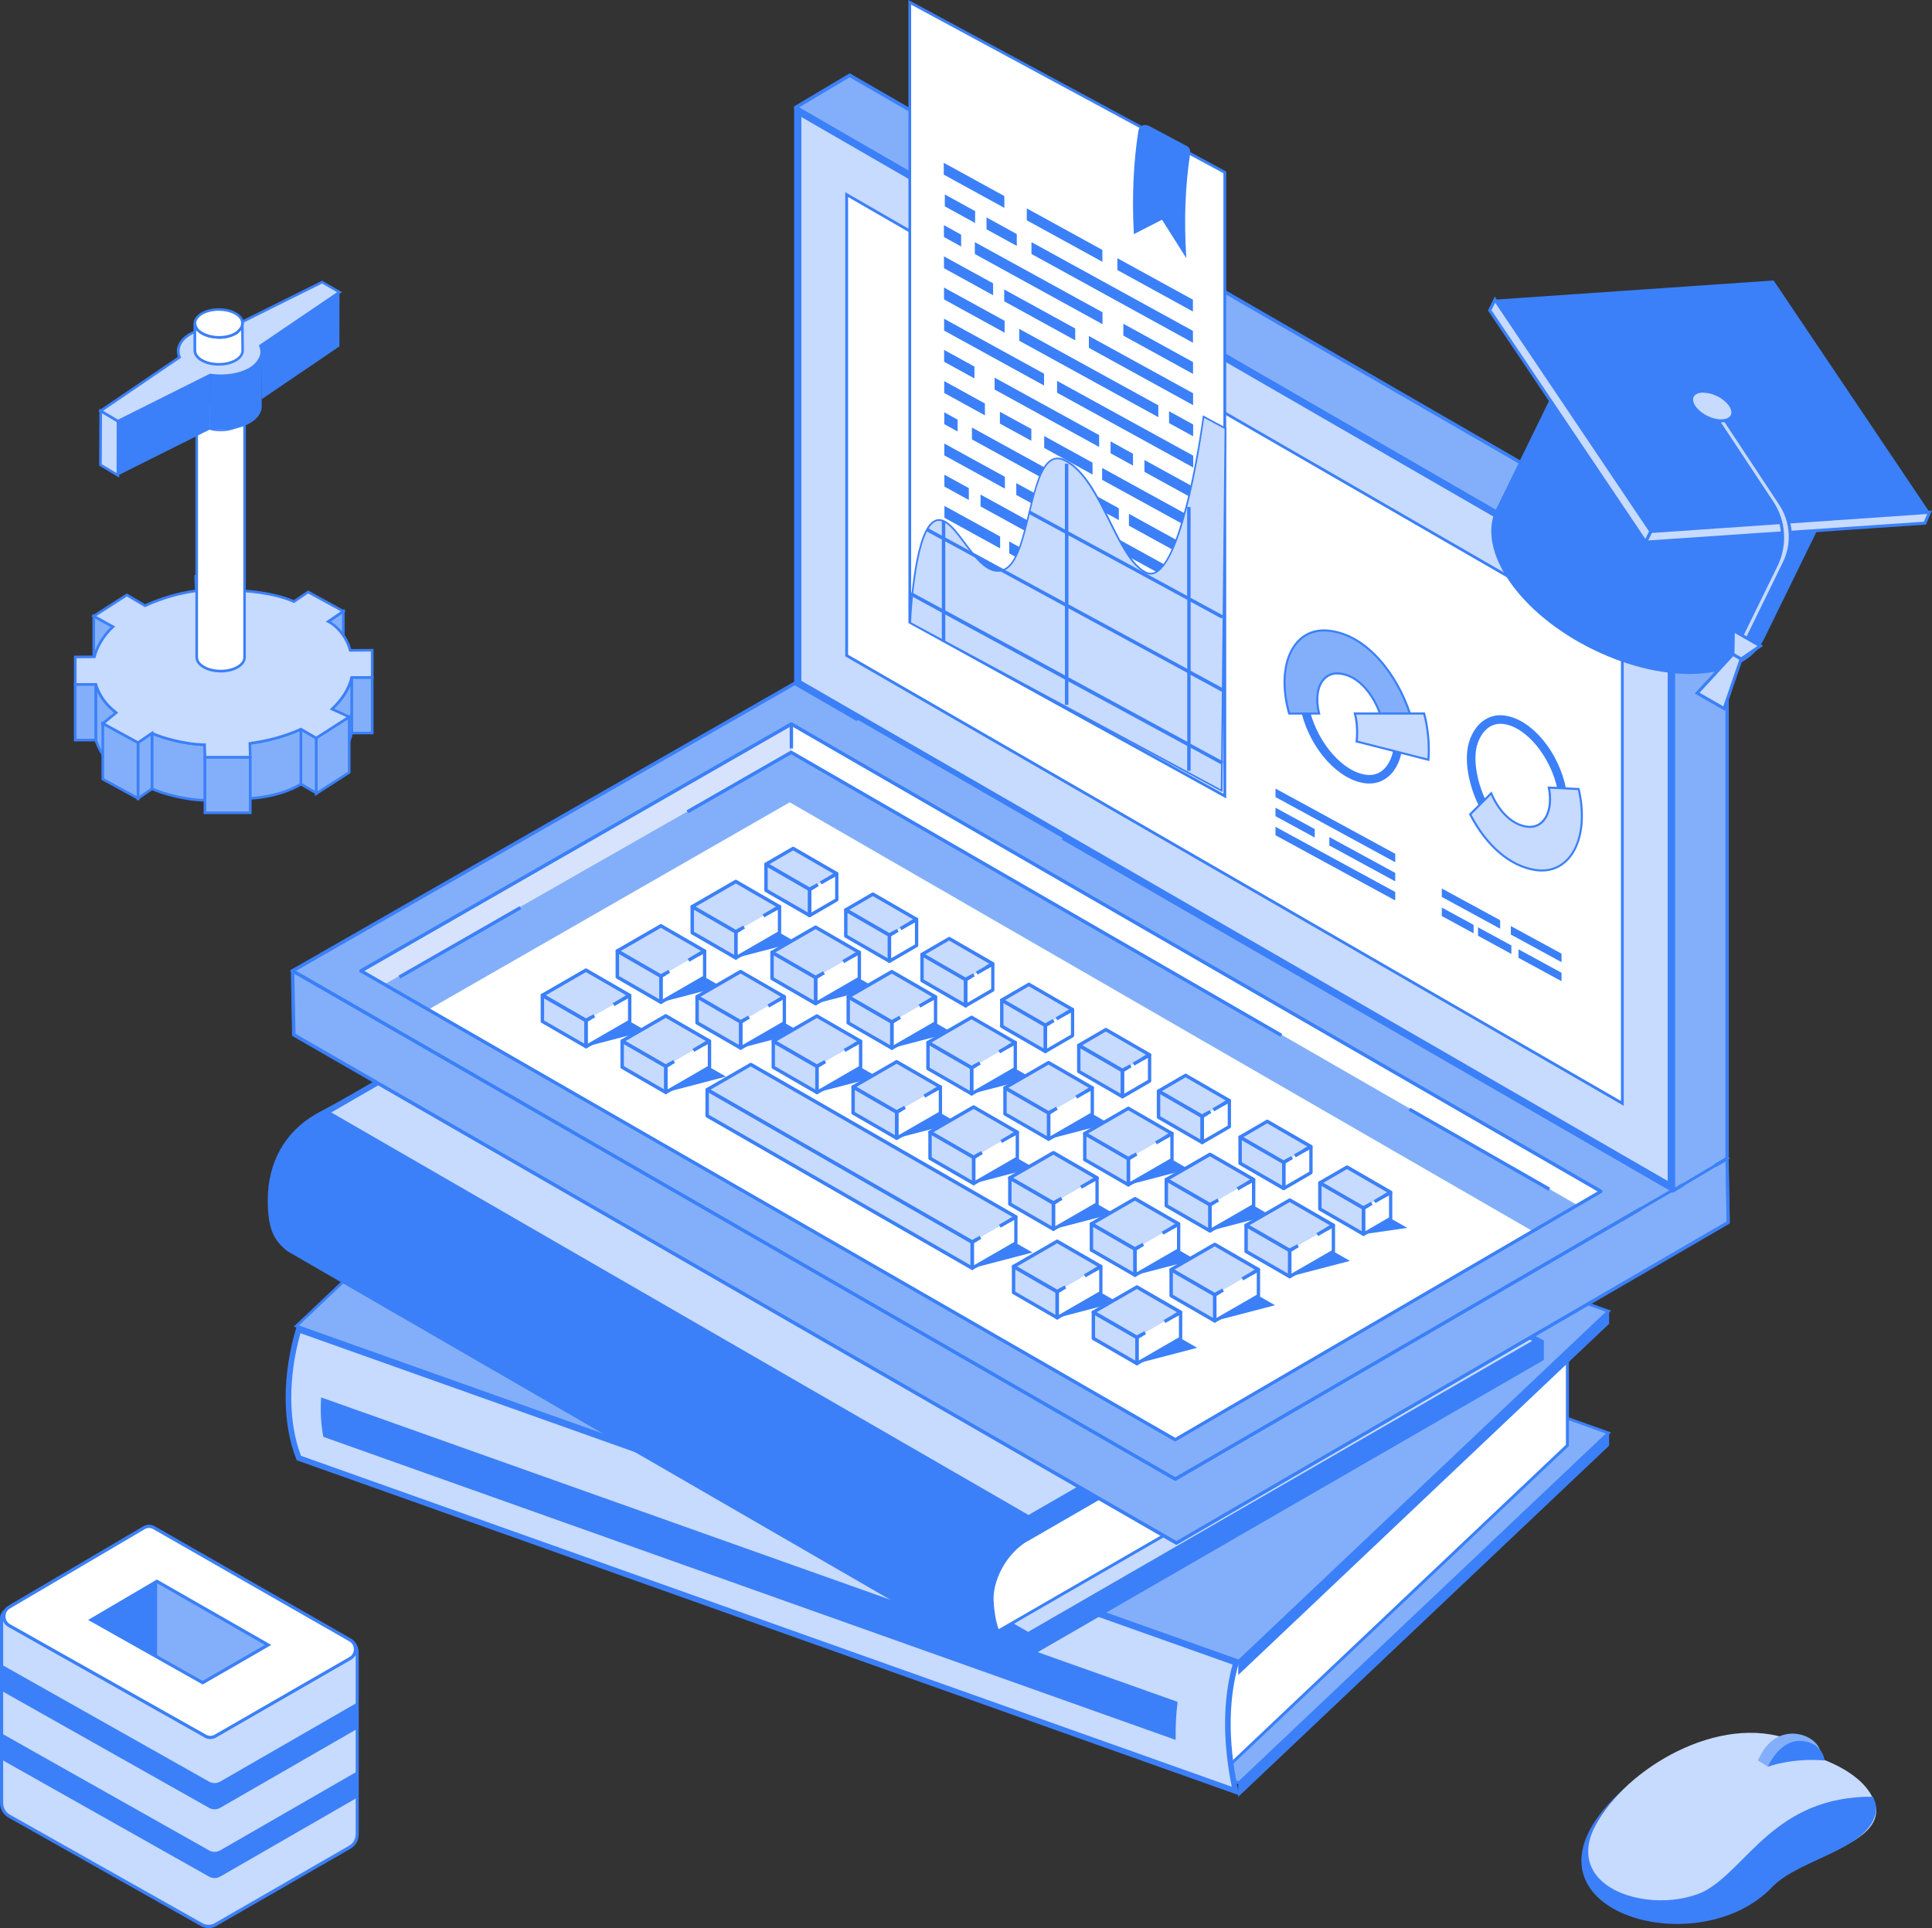 <?xml version="1.0" encoding="UTF-8"?>
<svg xmlns="http://www.w3.org/2000/svg" xmlns:xlink="http://www.w3.org/1999/xlink" viewBox="0 0 347.7 347.01">
  <rect x="0" y="0" width="347.7" height="347.01" fill="#333333" stroke="none"/>
  <defs>
    <style>
      .cls-1 {
        fill: #00e861;
      }

      .cls-2 {
        fill: url(#_ÂÁ_Ï_ÌÌ_È_ËÂÌÚ_1-2);
      }

      .cls-3 {
        fill: #3b80f9;
      }

      .cls-4 {
        fill: url(#_ÂÁ_Ï_ÌÌ_È_ËÂÌÚ_1);
      }

      .cls-5 {
        isolation: isolate;
      }

      .cls-6 {
        fill: #4a6c71;
      }

      .cls-7 {
        fill: #fff;
      }

      .cls-8 {
        fill: #ffd452;
      }

      .cls-9 {
        fill: #cacaca;
      }

      .cls-10 {
        mix-blend-mode: screen;
      }

      .cls-11 {
        fill: #d7e3fd;
      }

      .cls-12 {
        fill: #c7daff;
      }

      .cls-13 {
        fill: #f44141;
      }

      .cls-14 {
        fill: #83affa;
      }
    </style>
    <linearGradient id="_ÂÁ_Ï_ÌÌ_È_ËÂÌÚ_1" data-name="¡ÂÁ˚ÏˇÌÌ˚È „‡‰ËÂÌÚ 1" x1="1140.22" y1="1102.77" x2="1140.23" y2="1102.77" gradientTransform="translate(1566.95 -337.93) rotate(120.87)" gradientUnits="userSpaceOnUse">
      <stop offset="0" stop-color="#c9cced"/>
      <stop offset="1" stop-color="#fff"/>
    </linearGradient>
    <linearGradient id="_ÂÁ_Ï_ÌÌ_È_ËÂÌÚ_1-2" data-name="¡ÂÁ˚ÏˇÌÌ˚È „‡‰ËÂÌÚ 1" x1="1134.94" y1="1099.07" x2="1141.1" y2="1099.07" xlink:href="#_ÂÁ_Ï_ÌÌ_È_ËÂÌÚ_1"/>
  </defs>
  <g class="cls-5">
    <g id="Layer_2" data-name="Layer 2">
      <g id="Layer_1-2" data-name="Layer 1">
        <g>
          <g>
            <g>
              <path class="cls-12" d="M.28,291.31v33.19c0,1,.52,1.9,1.37,2.37l34.63,19.53c.79.44,1.74.44,2.53-.02l24.12-13.91c.84-.47,1.35-1.38,1.35-2.36v-32.67c0-.75-.3-1.45-.81-1.92.79.86.64,2.32-.44,2.93l-24.29,13.99c-.56.31-1.22.33-1.77.02L1.67,292.56c-1.01-.56-1.21-1.85-.62-2.73-.46.31-.76.84-.76,1.47Z"/>
              <path class="cls-3" d="M37.54,347.01c-.48,0-.95-.12-1.39-.36L1.51,327.12c-.93-.52-1.51-1.52-1.51-2.62v-33.19c0-.7.32-1.32.88-1.7l1.24-.86-.85,1.25c-.26.38-.34.86-.23,1.32.1.43.37.79.76,1l35.31,19.91c.46.26,1.02.25,1.49-.02l24.29-13.99c.42-.24.7-.65.78-1.13.08-.5-.07-1-.41-1.36l.4-.4c.57.53.9,1.31.9,2.13v32.67c0,1.09-.57,2.09-1.5,2.61l-24.12,13.9c-.44.25-.93.38-1.42.38ZM.57,291.7v32.79c0,.89.47,1.71,1.22,2.12l34.64,19.53c.71.39,1.55.38,2.25-.02l24.12-13.91c.75-.42,1.21-1.22,1.21-2.11v-32.25c-.19.35-.47.64-.83.84l-24.28,13.99c-.65.37-1.42.38-2.05.02L1.53,292.81c-.45-.25-.78-.64-.96-1.11Z"/>
            </g>
            <path class="cls-3" d="M37.63,320.66c.63.36,1.38.34,2.02-.02l24.63-14.19v4.72l-24.63,14.19c-.63.36-1.38.38-2.02.02L.39,304.38v-4.72l37.24,21Z"/>
            <path class="cls-3" d="M37.63,333.04c.63.36,1.38.34,2.02-.02l24.63-14.19v4.72l-24.63,14.19c-.63.36-1.38.38-2.02.02L.39,316.76v-4.72l37.24,21Z"/>
            <g>
              <path class="cls-7" d="M36.98,312.47L1.66,292.57c-1.26-.71-1.27-2.57-.03-3.3l24.3-14.3c.55-.33,1.23-.33,1.79-.01l35.31,20.21c1.25.72,1.26,2.58,0,3.31l-24.29,14c-.55.31-1.21.32-1.76,0Z"/>
              <path class="cls-3" d="M37.86,312.99c-.35,0-.7-.09-1.01-.27L1.52,292.81c-.68-.38-1.09-1.09-1.1-1.89,0-.8.39-1.51,1.06-1.91l24.3-14.3c.64-.37,1.43-.38,2.07-.01l35.31,20.21c.68.39,1.08,1.1,1.08,1.9,0,.8-.4,1.51-1.08,1.9l-24.29,14c-.32.18-.68.28-1.03.28ZM37.12,312.23c.46.26,1.02.26,1.48,0l24.29-14c.5-.29.8-.81.79-1.41,0-.59-.3-1.12-.8-1.4l-35.31-20.21c-.47-.27-1.03-.27-1.5,0l-24.3,14.3c-.5.29-.79.82-.78,1.41,0,.59.31,1.12.81,1.4l35.32,19.91Z"/>
            </g>
            <g>
              <polygon class="cls-14" points="16.42 291.55 28.24 284.6 48.24 296.05 36.46 302.84 16.42 291.55"/>
              <path class="cls-3" d="M36.46,303.17l-.14-.08-20.46-11.53,12.38-7.28,20.58,11.78-12.35,7.12ZM17,291.55l19.46,10.97,11.21-6.46-19.43-11.12-11.24,6.62Z"/>
            </g>
            <polygon class="cls-3" points="28.28 284.63 28.24 284.6 16.42 291.55 28.28 298.23 28.28 284.63"/>
          </g>
          <g>
            <g>
              <g class="cls-10">
                <path class="cls-1" d="M40.07,132.5c-3.25,0-6.35-.4-9.24-1.2-2.31-.64-4.39-1.51-6.2-2.58-3.99-2.36-6.18-5.46-6.18-8.72s2.2-6.36,6.18-8.72c4.12-2.44,9.6-3.78,15.44-3.78s11.33,1.34,15.44,3.78c3.99,2.36,6.18,5.46,6.18,8.72s-2.2,6.36-6.18,8.72c-1.82,1.08-3.91,1.95-6.2,2.58-2.88.8-5.99,1.21-9.24,1.21ZM40.07,107.58c-5.83,0-11.3,1.34-15.4,3.77-3.96,2.35-6.14,5.42-6.14,8.65s2.18,6.3,6.14,8.65c1.8,1.07,3.88,1.93,6.18,2.57,2.88.8,5.98,1.2,9.22,1.2s6.34-.4,9.22-1.2c2.29-.63,4.37-1.49,6.18-2.57,3.96-2.35,6.14-5.42,6.14-8.65s-2.18-6.3-6.14-8.65c-4.11-2.43-9.58-3.77-15.4-3.77Z"/>
              </g>
              <g>
                <polygon class="cls-14" points="61.79 110.02 61.79 120.02 59.08 121.87 59.08 111.87 61.79 110.02"/>
                <path class="cls-3" d="M58.85,122.32v-10.57l3.18-2.17v10.57l-3.18,2.17ZM59.32,111.99v9.43l2.24-1.53v-9.43l-2.24,1.53Z"/>
              </g>
              <g>
                <polygon class="cls-14" points="20.33 112.8 20.33 122.8 16.88 120.89 16.88 110.89 20.33 112.8"/>
                <path class="cls-3" d="M20.56,123.2l-3.92-2.17v-10.54l3.92,2.17v10.54ZM17.11,120.75l2.98,1.65v-9.46l-2.98-1.65v9.46Z"/>
              </g>
              <g>
                <polygon class="cls-14" points="66.98 121.92 66.98 131.92 63.29 131.93 63.29 121.93 66.98 121.92"/>
                <path class="cls-3" d="M63.05,132.17v-10.47h4.17s0,10.46,0,10.46h-4.17ZM63.52,122.17v9.53h3.22v-9.54h-3.22Z"/>
              </g>
              <g>
                <path class="cls-14" d="M62,124.93c-.59.93-1.34,1.83-2.27,2.69v10c.93-.86,2.93-2.77,3.55-5.68v-10c-.24,1.02-.67,2.02-1.29,3Z"/>
                <path class="cls-3" d="M59.5,138.16v-10.64l.08-.07c.9-.83,1.65-1.72,2.23-2.64h0c.6-.94,1.02-1.93,1.26-2.93l.46-1.95v12c-.66,3.11-2.82,5.11-3.63,5.86l-.4.37ZM59.97,127.72v9.35c.94-.91,2.55-2.68,3.09-5.19v-8.47c-.23.56-.52,1.11-.86,1.64h0c-.59.93-1.34,1.82-2.23,2.66Z"/>
              </g>
              <g class="cls-5">
                <g>
                  <path class="cls-14" d="M20.9,128.26v10c-2.09-1.65-2.98-3.11-3.67-5.07v-10c.69,1.95,1.58,3.42,3.67,5.07h0Z"/>
                  <path class="cls-3" d="M21.13,138.74l-.38-.3c-2.22-1.75-3.08-3.28-3.74-5.17v-.08s-.01-11.38-.01-11.38l.46,1.3c.64,1.82,1.46,3.28,3.59,4.96l.09.07v10.6ZM17.47,133.15c.6,1.69,1.36,3.07,3.2,4.61v-9.39c-1.69-1.35-2.58-2.58-3.2-3.95v8.73Z"/>
                </g>
              </g>
              <g>
                <polygon class="cls-14" points="62.85 129.03 62.85 139.03 56.9 142.83 56.9 132.83 62.85 129.03"/>
                <path class="cls-3" d="M56.67,143.26v-10.56l6.41-4.11v10.56l-6.41,4.11ZM57.14,132.96v9.44l5.47-3.5v-9.44l-5.47,3.5Z"/>
              </g>
              <g>
                <polygon class="cls-14" points="56.9 132.83 56.9 142.72 54.15 141.12 54.15 131.23 56.9 132.83"/>
                <path class="cls-3" d="M57.14,143.13l-3.22-1.87v-10.43l3.22,1.87v10.43ZM54.39,140.98l2.28,1.33v-9.34l-2.28-1.33v9.34Z"/>
              </g>
              <g class="cls-5">
                <g>
                  <path class="cls-14" d="M54.15,131.23v9.9c-1.91,1.16-4.96,2.3-9.18,2.56v-9.9c3.27-.44,6.41-1.3,9.18-2.56Z"/>
                  <path class="cls-3" d="M44.73,143.94v-10.35l.2-.03c3.33-.45,6.4-1.3,9.12-2.54l.33-.15v10.4l-.11.07c-1.39.84-4.45,2.3-9.29,2.6l-.25.02ZM45.2,134v9.44c4.47-.32,7.34-1.63,8.71-2.45v-9.4c-2.62,1.16-5.55,1.96-8.71,2.4Z"/>
                </g>
              </g>
              <g class="cls-5">
                <g>
                  <path class="cls-14" d="M36.88,134.03v10c-3.62,0-8.12-1.38-9.53-2.06v-10c1.41.68,5.91,2.06,9.53,2.06Z"/>
                  <path class="cls-3" d="M37.12,144.26h-.24c-3.56,0-8.09-1.34-9.63-2.09l-.13-.06v-10.52l.34.16c1.51.73,5.95,2.03,9.43,2.04h.23v10.47ZM27.59,141.81c1.58.72,5.71,1.91,9.06,1.98v-9.53c-3.28-.06-7.31-1.19-9.06-1.93v9.49Z"/>
                </g>
              </g>
              <g>
                <rect class="cls-14" x="36.88" y="136.29" width="8.16" height="10"/>
                <path class="cls-3" d="M45.28,146.52h-8.63v-10.47h8.63v10.47ZM37.12,146.05h7.68v-9.53h-7.68v9.53Z"/>
              </g>
              <g>
                <path class="cls-12" d="M43.38,103.7l.08,2.63s5.48.16,9.44,1.94l2.55-1.73,6.34,3.47-2.71,1.85c.99.45,3.16,2.21,3.94,5.18l3.96-.02v4.89h-3.7c-.47,2-1.65,3.94-3.55,5.69l3.11,1.41-5.94,3.81-2.75-1.6c-2.78,1.27-5.92,2.12-9.18,2.56l.07,2.49h-8.16l-.08-2.26c-3.59,0-8.05-1.38-9.45-2.06l-2.51,1.73-6.34-3.47,2.4-1.97c-2.09-1.65-2.98-3.11-3.67-5.07h-3.7s0-4.95,0-4.95l3.45-.03c.33-1.37,1.4-3.69,3.34-5.41l-3.45-1.91,5.94-3.81,3.28,1.93c2.78-1.27,5.93-2.24,9.2-2.67l-.08-2.63h8.16Z"/>
                <path class="cls-3" d="M45.28,136.52h-8.62l-.08-2.26c-3.39-.06-7.6-1.29-9.2-2.03l-2.52,1.74-6.77-3.71,2.44-2c-1.99-1.63-2.82-3.08-3.46-4.83h-3.76s0-5.42,0-5.42l3.5-.03c.38-1.41,1.39-3.49,3.12-5.13l-3.51-1.95,6.4-4.1,3.3,1.94c2.85-1.29,5.93-2.19,8.94-2.61l-.08-2.66h8.63l.08,2.64c1.07.05,5.68.37,9.19,1.9l2.56-1.74,6.8,3.73-2.7,1.85c1,.6,2.88,2.2,3.67,4.97l4.01-.02v5.36h-3.75c-.5,1.93-1.61,3.74-3.32,5.39l3.18,1.44-6.43,4.12-2.77-1.61c-2.68,1.21-5.68,2.05-8.93,2.5l.07,2.52ZM37.11,136.05h7.69l-.07-2.46.21-.03c3.33-.45,6.4-1.3,9.12-2.54l.11-.05,2.73,1.59,5.46-3.5-3.04-1.38.26-.24c1.84-1.7,3.01-3.57,3.48-5.57l.04-.18h3.65v-4.43l-3.91.02-.05-.18c-.72-2.74-2.72-4.54-3.81-5.03l-.38-.17,2.74-1.87-5.88-3.22-2.54,1.73-.12-.05c-3.91-1.75-9.3-1.92-9.35-1.92h-.22s-.08-2.63-.08-2.63h-7.69l.08,2.6-.21.03c-3.07.41-6.23,1.33-9.13,2.66l-.11.05-3.26-1.92-5.49,3.52,3.4,1.88-.25.22c-1.76,1.56-2.91,3.78-3.27,5.29l-.04.18-3.4.03v4.49h3.63s.05.15.05.15c.64,1.82,1.46,3.28,3.59,4.96l.23.18-2.35,1.93,5.9,3.23,2.51-1.73.12.06c1.5.73,5.9,2.03,9.35,2.04h.23s.08,2.26.08,2.26Z"/>
              </g>
              <g>
                <rect class="cls-14" x="13.54" y="123.19" width="3.7" height="10"/>
                <path class="cls-3" d="M13.3,133.43v-10.47h4.17s0,10.47,0,10.47h-4.17ZM13.77,123.43v9.53h3.22v-9.53h-3.22Z"/>
              </g>
              <g>
                <polygon class="cls-14" points="27.35 131.96 27.35 141.96 24.84 143.69 24.84 133.69 27.35 131.96"/>
                <path class="cls-3" d="M24.6,144.14v-10.57l2.99-2.05v10.57l-2.99,2.05ZM25.07,133.82v9.43l2.04-1.41v-9.43l-2.04,1.41Z"/>
              </g>
              <g>
                <polygon class="cls-14" points="24.84 133.69 24.84 143.69 18.5 140.22 18.5 130.22 24.84 133.69"/>
                <path class="cls-3" d="M25.07,144.09l-6.81-3.73v-10.54l6.81,3.73v10.54ZM18.74,140.08l5.86,3.21v-9.46l-5.86-3.21v9.46Z"/>
              </g>
            </g>
            <g>
              <g>
                <polygon class="cls-4" points="35.4 74.89 35.4 74.89 35.4 74.9 35.4 74.89"/>
                <g>
                  <path class="cls-7" d="M42.77,120.05c.83-.48,1.25-1.12,1.24-1.75v-43.4c0,.21-.12.41-.2.6-.05.11-.04.23-.12.33-.2.3-.52.58-.93.82-1.67.98-4.42.98-6.1,0-.42-.25-.73-.53-.94-.83-.08-.1-.07-.21-.11-.32-.09-.2-.2-.41-.21-.61v43.38c0,.64.42,1.29,1.27,1.78,1.68.97,4.43.97,6.1,0Z"/>
                  <path class="cls-3" d="M39.72,121.02c-1.15,0-2.29-.25-3.16-.76-.89-.51-1.39-1.22-1.39-1.98v-43.38s.47,0,.47,0h0c0,.12.06.25.13.4l.05.12c.03.06.04.12.05.17.01.06.02.08.03.1.21.3.5.55.88.77,1.62.93,4.26.93,5.86,0,.38-.22.66-.47.86-.75.02-.03.03-.06.04-.12.01-.06.03-.12.05-.17l.06-.13c.06-.14.12-.27.12-.38h0s.47,0,.47,0v43.4c0,.73-.49,1.45-1.36,1.96h0c-.87.51-2.02.76-3.17.76ZM35.64,76.11v42.17c0,.59.41,1.15,1.15,1.57,1.62.93,4.25.93,5.87,0,.72-.42,1.13-.98,1.12-1.55v-42.18c-.22.28-.52.53-.89.74-1.74,1.01-4.58,1.02-6.34,0-.38-.22-.68-.47-.91-.76Z"/>
                </g>
                <path class="cls-2" d="M42.77,76.66c-1.67.98-4.42.98-6.1,0-.42-.25-.73-.53-.94-.83-.08-.1-.07-.21-.11-.32-.09-.2-.2-.41-.21-.61h0c0-.65.41-1.28,1.24-1.77,1.67-.97,4.42-.97,6.1,0,1.12.64,1.43,1.55,1.07,2.38-.05.11-.04.23-.12.33-.2.3-.52.58-.93.82Z"/>
              </g>
              <g>
                <path class="cls-3" d="M46.87,62.24l14.23-9.66-.02,9.77-13.99,9.5s-.06-9.2-.22-9.6Z"/>
                <polygon class="cls-13" points="32.06 63.19 32.06 63.2 32.06 63.21 32.06 63.19"/>
                <path class="cls-8" d="M32.06,64.47v-1.25c0,.37.08.74.23,1.1l-.23.16Z"/>
                <path class="cls-3" d="M44.97,76.16c-1.94,1.13-4.64,1.46-7.15,1.11l.02-9.76c2.51.35,5.22.02,7.16-1.11.64-.37,1.08-.8,1.43-1.26.08-.11.16-.23.23-.35.26-.43.43-.88.44-1.34,0-.02,0,9.7,0,9.7,0,1.1-.68,2.17-2.12,3.01Z"/>
                <polygon class="cls-3" points="37.83 67.5 37.82 77.27 21.21 85.57 21.23 75.8 37.83 67.5"/>
                <g>
                  <polygon class="cls-12" points="21.21 85.55 21.23 75.8 18.12 73.94 18.07 83.67 21.21 85.55"/>
                  <path class="cls-3" d="M21.45,85.96l-3.61-2.16.05-10.27,3.58,2.14-.02,10.29ZM18.31,83.54l2.67,1.6.02-9.2-2.64-1.58-.05,9.18Z"/>
                </g>
                <g>
                  <path class="cls-12" d="M47.09,63.44c-.01.46-.18.91-.44,1.34-.07.12-.15.24-.23.35-.35.45-.79.89-1.43,1.26-1.94,1.13-4.65,1.46-7.16,1.11l-16.6,8.29-3.11-1.86,13.94-9.48.23-.16c-.15-.36-.23-.73-.23-1.1h0c0-1.12.66-2.21,2.1-3.05,1.94-1.13,4.69-1.44,7.16-1.11l16.64-8.27,3.13,1.81-14.23,9.66c.17.4.23.8.22,1.2Z"/>
                  <path class="cls-3" d="M21.22,76.07l-3.54-2.11,14.32-9.73c-.12-.34-.18-.68-.18-1.01v-.05c.02-1.24.81-2.38,2.22-3.2,1.83-1.07,4.53-1.5,7.24-1.15l16.69-8.3,3.57,2.06-14.38,9.77c.12.36.18.73.17,1.12h0c-.01.47-.17.95-.47,1.46-.07.12-.16.25-.25.37-.44.57-.91.98-1.5,1.32-1.86,1.08-4.56,1.51-7.24,1.15l-16.65,8.32ZM18.56,73.93l2.68,1.6,16.55-8.27h.07c2.6.38,5.22-.03,7.01-1.07.53-.31.96-.69,1.36-1.2.07-.1.15-.21.22-.32.26-.44.4-.84.41-1.23,0-.39-.06-.76-.2-1.11l-.07-.18.16-.11,13.92-9.45-2.7-1.56-16.59,8.25h-.07c-2.62-.36-5.25.04-7.01,1.07-1.28.75-1.98,1.75-1.98,2.84v.05c0,.32.07.63.21.97l.07.17-.38.26-13.63,9.27Z"/>
                </g>
              </g>
              <g>
                <polygon class="cls-9" points="35.07 58.19 35.07 58.2 35.08 58.2 35.07 58.19"/>
                <g>
                  <path class="cls-7" d="M42.44,64.84c.83-.48,1.25-1.12,1.24-1.75l-.06-5.09c0,.21-.14,1.31-1.18,1.96-1.64,1.03-4.42.98-6.1,0-.42-.25-.73-.53-.94-.83-.08-.1-.32-.73-.32-.94v4.87c-.01.64.41,1.29,1.26,1.78,1.68.97,4.43.97,6.1,0Z"/>
                  <path class="cls-3" d="M39.38,65.81c-1.15,0-2.29-.25-3.17-.75-.89-.51-1.39-1.22-1.39-1.98v-4.87s.48,0,.48,0c0,.14.2.69.27.79.21.3.5.55.87.77,1.65.95,4.34.95,5.86,0,1.02-.64,1.07-1.75,1.07-1.77h.47s.05,5.09.05,5.09c0,.74-.49,1.45-1.36,1.96h0c-.87.51-2.02.76-3.17.76ZM35.31,59.41v3.66c0,.59.4,1.15,1.14,1.57,1.62.93,4.25.93,5.87,0h0c.72-.42,1.13-.98,1.12-1.55l-.04-3.75c-.19.3-.46.59-.83.82-1.68,1.05-4.52,1.06-6.34.01-.38-.22-.68-.48-.91-.76Z"/>
                </g>
                <g>
                  <path class="cls-7" d="M42.44,59.96c-1.72,1.05-4.42.98-6.1,0-.42-.25-1.17-.7-1.26-1.77-.05-.54.41-1.28,1.24-1.77,1.67-.97,4.42-.97,6.1,0,1.12.64,1.41,1.54,1.07,2.38-.16.38-.64.9-1.05,1.16Z"/>
                  <path class="cls-3" d="M39.42,60.96c-1.14,0-2.28-.26-3.19-.78-.41-.24-1.27-.74-1.38-1.95-.06-.67.5-1.49,1.36-1.99,1.74-1.01,4.58-1.02,6.34,0,1.15.66,1.58,1.66,1.17,2.67-.17.42-.68.99-1.14,1.27h0c-.87.53-2,.8-3.15.8ZM39.37,55.93c-1.06,0-2.13.23-2.93.7-.79.46-1.16,1.13-1.12,1.54.09.97.78,1.37,1.15,1.59,1.69.97,4.27.97,5.86,0,.37-.23.82-.72.95-1.04.32-.78-.03-1.54-.97-2.08-.81-.47-1.87-.7-2.93-.7Z"/>
                </g>
              </g>
            </g>
          </g>
          <g>
            <g>
              <g>
                <g class="cls-5">
                  <g>
                    <polygon class="cls-3" points="222.95 323.13 289.47 260.15 289.48 257.92 222.96 320.9 222.95 323.13"/>
                    <path class="cls-3" d="M222.84,323.4v-2.55s.04-.03.04-.03l66.71-63.17v2.55s-.04.03-.04.03l-66.71,63.17ZM223.08,320.95v1.91s66.28-62.76,66.28-62.76v-1.91s-66.28,62.76-66.28,62.76Z"/>
                  </g>
                  <g>
                    <polygon class="cls-14" points="53.33 260.58 222.96 320.9 289.48 257.92 119.83 197.61 53.33 260.58"/>
                    <path class="cls-3" d="M223.02,321.18l-.14-.05-170.01-60.45,66.91-63.36.14.05,170.03,60.44-66.92,63.37ZM53.8,260.48l169.1,60.12,66.11-62.6-169.12-60.12-66.09,62.59Z"/>
                  </g>
                </g>
                <g>
                  <polygon class="cls-6" points="189.79 292.44 200.64 296.29 241.34 257.76 230.5 253.9 189.79 292.44"/>
                  <polygon class="cls-6" points="104.77 256.42 109.82 258.21 141.63 228.08 136.58 226.3 104.77 256.42"/>
                  <polygon class="cls-6" points="96.15 247.97 101.2 249.76 124.73 227.47 119.68 225.68 96.15 247.97"/>
                </g>
              </g>
              <g>
                <polygon class="cls-7" points="219.5 319.4 282.08 260.15 282.09 235.99 219.5 295.25 219.5 319.4"/>
                <path class="cls-3" d="M219.23,320.03v-24.9l.08-.08,63.04-59.69v24.9s-.09.08-.09.08l-63.03,59.68ZM219.77,295.36v23.42l62.04-58.74v-23.42s-62.04,58.75-62.04,58.75Z"/>
              </g>
              <g>
                <g>
                  <path class="cls-12" d="M53.79,262.42c-2.47-6.25-2.49-14.83-.05-23.12l168.69,59.98c-1.91,6.68-1.94,14.43-.08,23.08l-168.56-59.94Z"/>
                  <path class="cls-3" d="M54.07,239.95l167.75,59.64c-1.74,6.42-1.79,13.81-.14,21.99l-167.51-59.56c-2.3-6-2.33-14.14-.1-22.07h0ZM53.41,238.66c-2.61,8.5-2.73,17.5,0,24.16l169.63,60.31c-1.83-8.03-2.31-16.47,0-24.16l-169.63-60.31h0Z"/>
                </g>
                <g>
                  <path class="cls-3" d="M58.28,258.52l153.18,54.46c-.03-2.26.08-4.46.33-6.59l-153.89-54.71c-.15,2.44-.02,4.76.38,6.84Z"/>
                  <path class="cls-3" d="M211.58,313.15l-.16-.06-153.24-54.49v-.07c-.41-2.09-.54-4.4-.39-6.87v-.15s.16.05.16.05l153.97,54.74v.09c-.26,2.12-.37,4.33-.34,6.58v.17ZM58.38,258.43l152.96,54.39c-.02-2.17.09-4.3.32-6.35l-153.65-54.63c-.13,2.37,0,4.58.37,6.59Z"/>
                </g>
              </g>
              <g class="cls-5">
                <g>
                  <polygon class="cls-3" points="222.95 301.21 289.47 238.22 289.48 235.99 222.96 298.97 222.95 301.21"/>
                  <path class="cls-3" d="M222.84,301.48v-2.56s.04-.03.04-.03l66.71-63.17v2.55s-.04.03-.04.03l-66.71,63.17ZM223.08,299.02v1.92s66.28-62.76,66.28-62.76v-1.91s-66.28,62.76-66.28,62.76Z"/>
                </g>
                <g>
                  <polygon class="cls-14" points="53.33 238.66 222.96 298.97 289.48 235.99 119.83 175.68 53.33 238.66"/>
                  <path class="cls-3" d="M223.02,299.26l-.14-.05-170.01-60.45,66.91-63.36.14.05,170.03,60.44-66.92,63.37ZM53.8,238.56l169.1,60.12,66.11-62.59-169.12-60.12-66.09,62.59Z"/>
                </g>
              </g>
              <g>
                <polygon class="cls-7" points="96.95 238.91 107.79 242.77 148.51 204.22 137.65 200.37 96.95 238.91"/>
                <polygon class="cls-7" points="196.68 268.57 201.71 270.37 233.53 240.24 228.49 238.44 196.68 268.57"/>
                <polygon class="cls-7" points="213.58 269.18 218.61 270.98 242.14 248.7 237.11 246.9 213.58 269.18"/>
              </g>
            </g>
            <g>
              <g>
                <g>
                  <polygon class="cls-3" points="57.55 221.27 57.55 224.63 185.03 298.23 277.74 244.7 277.74 241.34 150.26 171.71 57.55 221.27"/>
                  <path class="cls-3" d="M185.03,298.36l-.06-.03-127.54-73.63v-3.49l.06-.03,92.77-49.59.05.03,127.54,69.66v3.49l-.06.03-92.77,53.56ZM57.66,224.56l127.37,73.54,92.6-53.46v-3.22l-127.37-69.57-92.6,49.49v3.22Z"/>
                </g>
                <g>
                  <polygon class="cls-12" points="58.55 221.27 150.26 168.32 276.74 241.34 185.03 294.29 58.55 221.27"/>
                  <path class="cls-3" d="M150.26,168.89l125.48,72.45-90.71,52.37-125.48-72.45,90.71-52.37h0ZM150.26,167.74l-92.71,53.53,127.48,73.6,92.71-53.53-127.48-73.6h0Z"/>
                </g>
              </g>
              <g>
                <polygon class="cls-7" points="178.18 294.42 269.49 241.71 269.49 226.58 178.18 279.29 178.18 294.42"/>
                <path class="cls-3" d="M177.91,294.88v-15.75l.13-.08,91.71-52.95v15.75l-.13.08-91.71,52.95ZM178.45,279.45v14.51l90.77-52.4v-14.51l-90.77,52.4Z"/>
              </g>
              <g>
                <g>
                  <polygon class="cls-3" points="57.62 200.22 57.62 203.58 185.1 277.18 277.81 223.65 277.81 220.29 150.33 150.67 57.62 200.22"/>
                  <path class="cls-3" d="M185.1,277.31l-.06-.03-127.54-73.64v-3.49l.06-.03,92.77-49.59.05.03,127.54,69.66v3.49l-.06.03-92.77,53.56ZM57.73,203.51l127.36,73.54,92.6-53.46v-3.22l-127.37-69.57-92.59,49.49v3.22Z"/>
                </g>
                <g>
                  <g>
                    <polygon class="cls-12" points="58.62 200.22 150.33 147.27 276.81 220.29 185.1 273.25 58.62 200.22"/>
                    <path class="cls-3" d="M150.33,147.84l125.48,72.45-90.71,52.38-125.48-72.45,90.71-52.38h0ZM150.33,146.69l-92.71,53.53,127.48,73.6,92.71-53.53-127.48-73.6h0Z"/>
                  </g>
                  <polygon class="cls-7" points="123.64 214.57 132.15 219.48 191.72 185.09 183.21 180.18 123.64 214.57"/>
                  <polygon class="cls-7" points="147.84 215.34 156.35 220.25 193.05 199.06 184.54 194.15 147.84 215.34"/>
                  <polygon class="cls-7" points="204.22 238.47 207.7 240.48 220.06 233.34 216.58 231.33 204.22 238.47"/>
                </g>
              </g>
              <g>
                <g>
                  <path class="cls-3" d="M56.86,200.64c-5.87,3.4-8.55,9.02-8.55,15.35,0,5.25,1.12,7.22,3.5,9.11l.96.55,126.9,73.37.81-3.82c-.7-.78-1.3-1.68-1.71-2.69-1.03-2.49-1.49-5.07-1.76-7.74-.11-1.07-.06-1.95.48-2.89.49-.85,1.39-1.39,2.31-1.65.04,0,.08,0,.12-.02.37-.48.75-.93,1.16-1.37,1.02-1.1,2.23-2.08,3.51-2.9l.45-2.13-127.4-73.61-.76.43Z"/>
                  <path class="cls-3" d="M179.74,299.2l-.14-.08-127.86-73.92c-2.36-1.87-3.55-3.8-3.55-9.21,0-6.75,3.06-12.23,8.61-15.45h0l.82-.46.06.03,127.48,73.65-.48,2.26-.04.03c-1.34.86-2.51,1.82-3.48,2.88-.41.45-.8.91-1.15,1.36l-.03.03h-.04s-.05.02-.07.02c-.02,0-.03,0-.05,0-1.02.29-1.81.86-2.23,1.59-.53.93-.57,1.8-.47,2.82.22,2.15.62,4.96,1.76,7.71.39.96.96,1.85,1.69,2.65l.04.04-.86,4.03ZM56.92,200.74h0c-5.48,3.17-8.5,8.58-8.5,15.25,0,5.31,1.16,7.2,3.45,9.02l.95.54,126.76,73.29.77-3.6c-.72-.81-1.29-1.71-1.69-2.68-1.15-2.77-1.55-5.61-1.77-7.77-.11-1.06-.07-1.97.5-2.96.45-.79,1.3-1.39,2.38-1.7.03,0,.05,0,.08-.01,0,0,0,0,0,0,.34-.45.73-.9,1.13-1.34.97-1.06,2.15-2.03,3.49-2.89l.42-2-127.27-73.54-.7.39Z"/>
                </g>
                <g>
                  <path class="cls-3" d="M178.7,288.17c-.2-3.27,1.88-8.44,6.32-11v-3.35c-6.6,3.81-9.27,9.42-9.27,14.48,0,6.26,2.64,13.75,8.52,10.36l.75-.43v-3.34l-.75.43c-3.67,2.12-5.25-1.88-5.57-7.14Z"/>
                  <path class="cls-3" d="M181.52,299.63c-.68,0-1.31-.17-1.91-.51-2.75-1.58-3.97-6.57-3.97-10.81,0-5.84,3.4-11.16,9.33-14.58l.17-.1v3.61l-.06.03c-4.18,2.42-6.47,7.44-6.26,10.9h0c.24,3.98,1.16,6.59,2.6,7.36.77.42,1.72.31,2.8-.31l.93-.54v3.61l-.81.47c-1,.58-1.94.86-2.81.86ZM184.91,274.03c-5.75,3.38-9.04,8.58-9.04,14.28,0,4.17,1.19,9.07,3.86,10.61,1.29.74,2.8.63,4.49-.35l.69-.4v-3.08l-.58.33c-1.16.67-2.18.77-3.03.32-1.93-1.04-2.55-4.68-2.72-7.55h0c-.21-3.51,2.1-8.6,6.32-11.08v-3.08Z"/>
                </g>
              </g>
            </g>
          </g>
          <g>
            <g>
              <polygon class="cls-14" points="153.13 128.84 52.66 174.73 52.88 186.24 211.73 277.72 311.04 220.01 310.83 208.5 153.13 128.84"/>
              <path class="cls-3" d="M211.73,278l-.13-.07L52.63,186.39l-.22-11.82.15-.07,100.57-45.93.11.05,157.83,79.72.22,11.81-.13.07-99.44,57.77ZM53.12,186.1l158.6,91.33,99.06-57.55-.21-11.22-157.46-79.53-100.21,45.77.21,11.21Z"/>
            </g>
            <path class="cls-3" d="M310.96,208.23l-157.7-79.66c-.08-.04-.18-.04-.27,0l-100.46,45.88c-.11.05-.18.16-.18.29l.21,11.51c0,.11.06.21.15.26l158.85,91.47s.1.04.15.04.11-.01.15-.04l99.31-57.7c.1-.06.15-.16.15-.27l-.21-11.51c0-.11-.07-.22-.17-.27ZM211.73,277.36L53.18,186.06l-.21-11.14,100.15-45.74,157.4,79.51.21,11.15-99,57.52Z"/>
            <g>
              <polygon class="cls-14" points="52.66 174.73 211.51 266.2 310.83 208.5 152.91 117.33 52.66 174.73"/>
              <path class="cls-3" d="M211.51,266.49l-.13-.07L52.16,174.73l.38-.22,100.38-57.47.12.07,158.29,91.39-99.81,57.99ZM53.17,174.73l158.35,91.18,98.81-57.41-157.41-90.88-99.75,57.11Z"/>
            </g>
            <polygon class="cls-7" points="142.38 135.4 284.02 216.98 288.12 214.43 142.42 130.31 142.38 135.4"/>
            <polygon class="cls-11" points="68.95 177.3 142.38 135.4 142.42 130.31 64.97 174.75 68.95 177.3"/>
            <polygon class="cls-7" points="76.99 181.77 211.2 259.06 275.63 221.47 142.13 144.4 76.99 181.77"/>
            <g>
              <polygon class="cls-3" points="253.5 199.91 278.42 214.16 278.69 214.31 278.99 213.78 253.8 199.38 253.5 199.91"/>
              <path class="cls-3" d="M142.23,135.14l-18.67,10.71.31.53,18.51-10.62,87.81,50.7.26.15.31-.53-88.23-50.94c-.09-.05-.21-.05-.31,0Z"/>
              <rect class="cls-3" x="70.22" y="169.29" width="25.12" height=".61" transform="translate(-73.4 63.66) rotate(-29.83)"/>
            </g>
            <path class="cls-3" d="M288.27,214.16l-145.7-84.12c-.09-.05-.21-.05-.31,0l-77.45,44.43c-.09.06-.15.16-.15.27s.06.21.15.26l146.53,84.38s.1.04.15.04.11-.01.15-.04l76.62-44.69c.09-.05.15-.16.15-.26s-.06-.21-.15-.26ZM211.5,258.77l-145.91-84.02,76.84-44.08,145.09,83.77-76.01,44.34Z"/>
            <path class="cls-3" d="M152.76,117.07l-100.25,57.4c-.09.05-.15.16-.15.27s.06.21.15.27l158.85,91.47s.1.04.15.04.11-.01.15-.04l83.48-48.5.27-.15-.31-.53-83.59,48.56L53.28,174.73l99.64-57.05,157.76,91.08.27.15.31-.53-158.18-91.32c-.09-.05-.21-.05-.31,0Z"/>
            <g>
              <polygon class="cls-14" points="143.22 19.33 152.91 117.33 310.83 208.5 310.83 104.72 152.91 13.55 143.22 19.33"/>
              <path class="cls-3" d="M311.08,208.93l-.38-.22-158.02-91.23v-.13s-9.72-98.16-9.72-98.16l9.96-5.93.13.07,158.04,91.24v104.36ZM153.15,117.18l157.42,90.89v-103.2L152.92,13.84l-9.43,5.62,9.66,97.72Z"/>
            </g>
            <path class="cls-3" d="M153.07,13.28c-.1-.05-.21-.05-.31,0l-9.69,5.78c-.1.06-.16.18-.15.29l9.69,98c.01.1.07.19.15.24l157.91,91.17s.1.04.15.04.11-.01.15-.04c.09-.05.15-.16.15-.26v-103.78c0-.11-.06-.21-.15-.27L153.07,13.28ZM310.52,207.97l-157.32-90.83-9.66-97.65,9.37-5.59,157.6,90.99v103.07Z"/>
            <g>
              <polygon class="cls-12" points="143.72 122.82 143.72 20.19 300.63 110.79 300.63 213.41 143.72 122.82"/>
              <path class="cls-3" d="M144.22,21.06l155.91,90.02v101.47l-155.91-90.02V21.06h0ZM143.22,19.33v103.78l157.91,91.17v-103.78L143.22,19.33h0Z"/>
            </g>
            <g>
              <polygon class="cls-14" points="301.13 214.28 310.83 208.5 310.83 104.72 301.13 110.5 301.13 214.28"/>
              <path class="cls-3" d="M300.88,214.72v-104.37l.12-.07,10.07-6v104.36l-10.19,6.08ZM301.38,110.64v103.2l9.19-5.48v-103.2l-9.19,5.48Z"/>
            </g>
            <path class="cls-3" d="M143.38,19.06c-.09-.05-.21-.05-.31,0-.09.05-.15.16-.15.26v103.78c0,.11.06.21.15.27l11.16,6.44.31-.53-11.01-6.36V19.86l157.3,90.82v103.07l-109.17-63.03-.27-.15-.31.53,109.89,63.45s.1.04.15.04.11-.01.15-.04c.09-.05.15-.16.15-.26v-103.78c0-.11-.06-.21-.15-.26L143.38,19.06Z"/>
            <path class="cls-3" d="M304.72,108.72l-.31-.53-3.43,2.04c-.09.06-.15.16-.15.26v103.78c0,.11.06.21.16.27.05.03.1.04.15.04.05,0,.11-.01.16-.04l1.75-1.04-.31-.53-1.29.77v-103.07l3.28-1.95Z"/>
            <path class="cls-3" d="M310.98,104.45c-.1-.06-.21-.05-.31,0l-2.21,1.32.31.53,1.75-1.04v103.07l-2,1.19.31.53,2.15-1.28c.09-.06.15-.16.15-.26v-103.78c0-.11-.06-.21-.16-.27Z"/>
            <rect class="cls-3" x="142.12" y="130.2" width=".61" height="4.5"/>
            <g>
              <g>
                <polygon class="cls-3" points="105.47 188.37 116.3 185.54 113.32 183.83 105.47 188.37"/>
                <g>
                  <g>
                    <polygon class="cls-12" points="97.61 179.13 105.47 183.67 113.32 179.13 105.47 174.59 97.61 179.13"/>
                    <polygon class="cls-7" points="105.47 188.37 113.32 183.83 113.32 179.13 105.47 183.67 105.47 188.37"/>
                    <polygon class="cls-12" points="97.61 183.83 105.47 188.37 105.47 183.67 97.61 179.13 97.61 183.83"/>
                  </g>
                  <g>
                    <path class="cls-3" d="M105.62,174.33c-.09-.05-.21-.05-.31,0l-7.86,4.54c-.09.05-.15.16-.15.26s.06.21.15.27l7.86,4.54s.1.04.15.04.11-.01.15-.04l.84-.49-.31-.53-.69.4-7.24-4.18,7.24-4.18,7.25,4.18-.72.42.31.53,1.18-.68c.09-.05.15-.16.15-.27s-.06-.21-.15-.26l-7.86-4.54Z"/>
                    <path class="cls-3" d="M113.17,178.87l-2.9,1.68.31.53,2.44-1.41v3.99l-7.24,4.18v-3.99l1.34-.77-.31-.53-1.49.86c-.09.05-.15.16-.15.27v4.7c0,.11.06.21.15.27.05.03.1.04.15.04s.11-.01.15-.04l7.86-4.54c.09-.05.15-.16.15-.26v-4.7c0-.11-.06-.21-.15-.26-.09-.05-.21-.05-.31,0Z"/>
                    <path class="cls-3" d="M97.76,178.87c-.09-.05-.21-.05-.31,0-.09.05-.15.16-.15.26v4.7c0,.11.06.21.15.26l7.86,4.54s.1.04.15.04.11-.01.15-.04c.09-.06.15-.16.15-.27v-4.7c0-.11-.06-.21-.15-.27l-7.86-4.54ZM105.16,187.84l-7.24-4.18v-3.99l7.24,4.18v3.99Z"/>
                  </g>
                </g>
              </g>
              <g>
                <polygon class="cls-3" points="119.82 196.6 130.65 193.77 127.68 192.06 119.82 196.6"/>
                <g>
                  <g>
                    <polygon class="cls-12" points="111.97 187.36 119.82 191.9 127.68 187.36 119.82 182.83 111.97 187.36"/>
                    <polygon class="cls-7" points="119.82 196.6 127.68 192.06 127.68 187.36 119.82 191.9 119.82 196.6"/>
                    <polygon class="cls-12" points="111.97 192.06 119.82 196.6 119.82 191.9 111.97 187.36 111.97 192.06"/>
                  </g>
                  <g>
                    <path class="cls-3" d="M119.98,182.56c-.09-.05-.21-.05-.31,0l-7.86,4.54c-.1.05-.15.16-.15.27s.06.21.15.27l7.86,4.54s.1.04.15.04.11-.01.15-.04l.84-.49-.31-.53-.69.4-7.24-4.18,7.24-4.18,7.25,4.18-.72.42.31.53,1.18-.68c.09-.05.15-.16.15-.27s-.06-.21-.15-.27l-7.86-4.54Z"/>
                    <path class="cls-3" d="M127.53,187.1l-2.9,1.68.31.53,2.44-1.41v3.99l-7.24,4.18v-3.99l1.34-.77-.31-.53-1.49.86c-.09.05-.15.16-.15.26v4.7c0,.11.06.21.15.27.05.03.1.04.15.04s.11-.01.15-.04l7.86-4.54c.09-.06.15-.16.15-.27v-4.7c0-.11-.06-.21-.15-.27-.09-.05-.21-.05-.31,0Z"/>
                    <path class="cls-3" d="M112.12,187.1c-.09-.05-.21-.05-.31,0-.1.05-.15.16-.15.27v4.7c0,.11.06.21.15.27l7.86,4.54s.1.04.15.04.11-.01.15-.04c.09-.06.15-.16.15-.27v-4.7c0-.11-.06-.21-.15-.26l-7.86-4.54ZM119.52,196.07l-7.24-4.18v-3.99l7.24,4.18v3.99Z"/>
                  </g>
                </g>
              </g>
              <g>
                <polygon class="cls-3" points="118.95 180.38 129.78 177.56 126.81 175.85 118.95 180.38"/>
                <g>
                  <g>
                    <polygon class="cls-12" points="111.09 171.15 118.95 175.69 126.81 171.15 118.95 166.61 111.09 171.15"/>
                    <polygon class="cls-7" points="118.95 180.38 126.81 175.85 126.81 171.15 118.95 175.69 118.95 180.38"/>
                    <polygon class="cls-12" points="111.09 175.85 118.95 180.38 118.95 175.69 111.09 171.15 111.09 175.85"/>
                  </g>
                  <g>
                    <path class="cls-3" d="M119.11,166.35c-.09-.05-.21-.05-.31,0l-7.86,4.54c-.09.05-.15.16-.15.27s.06.21.15.27l7.86,4.54s.1.04.15.04.11-.01.15-.04l.84-.49-.31-.53-.69.4-7.24-4.18,7.24-4.18,7.25,4.18-.73.42.31.53,1.18-.68c.09-.05.15-.16.15-.27s-.06-.21-.15-.27l-7.86-4.54Z"/>
                    <path class="cls-3" d="M126.66,170.88l-2.9,1.68.31.53,2.44-1.41v3.99l-7.24,4.18v-3.99l1.33-.77-.31-.53-1.49.86c-.09.06-.15.16-.15.27v4.7c0,.11.06.21.15.26.05.03.1.04.15.04s.11-.01.15-.04l7.86-4.54c.09-.06.15-.16.15-.27v-4.7c0-.11-.06-.21-.15-.27-.09-.05-.21-.05-.31,0Z"/>
                    <path class="cls-3" d="M111.25,170.88c-.09-.05-.21-.05-.31,0-.09.05-.15.16-.15.27v4.7c0,.11.06.21.15.27l7.86,4.54s.1.04.15.04.11-.01.15-.04c.09-.05.15-.16.15-.26v-4.7c0-.11-.06-.21-.15-.27l-7.86-4.54ZM118.65,179.85l-7.24-4.18v-3.99l7.24,4.18v3.99Z"/>
                  </g>
                </g>
              </g>
              <g>
                <g>
                  <polygon class="cls-7" points="145.72 164.77 153.58 163.64 150.61 161.93 145.72 164.77"/>
                  <g>
                    <g>
                      <polygon class="cls-12" points="137.86 155.54 145.72 160.07 150.61 157.23 142.75 152.7 137.86 155.54"/>
                      <polygon class="cls-7" points="145.72 164.77 150.61 161.93 150.61 157.23 145.72 160.07 145.72 164.77"/>
                      <polygon class="cls-12" points="137.86 160.23 145.72 164.77 145.72 160.07 137.86 155.54 137.86 160.23"/>
                    </g>
                    <g>
                      <path class="cls-3" d="M142.9,152.43c-.09-.05-.21-.05-.31,0l-4.89,2.84c-.09.05-.15.16-.15.27s.06.21.15.27l7.86,4.54s.1.04.15.04.11-.01.15-.04l.84-.49-.31-.53-.69.4-7.25-4.18,4.28-2.49,7.24,4.18-.72.42.31.53,1.18-.68c.09-.05.15-.16.15-.27s-.06-.21-.15-.27l-7.86-4.54Z"/>
                      <path class="cls-3" d="M150.45,156.97l-2.9,1.68.31.53,2.44-1.41v3.99l-4.28,2.48v-3.99l1.33-.77-.31-.53-1.49.86c-.09.05-.15.16-.15.27v4.7c0,.11.06.21.15.27.05.03.1.04.15.04s.11-.01.15-.04l4.89-2.84c.09-.05.15-.16.15-.26v-4.7c0-.11-.06-.21-.15-.27-.09-.05-.21-.05-.31,0Z"/>
                      <path class="cls-3" d="M138.01,155.27c-.09-.05-.21-.05-.31,0s-.15.16-.15.27v4.7c0,.11.06.21.15.27l7.86,4.54s.1.04.15.04.11-.01.15-.04c.09-.05.15-.16.15-.27v-4.7c0-.11-.06-.21-.15-.27l-7.86-4.54ZM145.41,164.24l-7.25-4.18v-3.99l7.25,4.18v3.99Z"/>
                    </g>
                  </g>
                </g>
                <g>
                  <polygon class="cls-7" points="160.07 173 167.94 171.87 164.96 170.16 160.07 173"/>
                  <g>
                    <g>
                      <polygon class="cls-12" points="152.22 163.77 160.07 168.3 164.96 165.46 157.11 160.93 152.22 163.77"/>
                      <polygon class="cls-7" points="160.07 173 164.96 170.16 164.96 165.46 160.07 168.3 160.07 173"/>
                      <polygon class="cls-12" points="152.22 168.47 160.07 173 160.07 168.3 152.22 163.77 152.22 168.47"/>
                    </g>
                    <g>
                      <path class="cls-3" d="M157.26,160.66c-.1-.05-.21-.05-.31,0l-4.89,2.84c-.09.05-.15.16-.15.27s.06.21.15.26l7.86,4.54s.1.04.15.04.11-.01.15-.04l.84-.49-.31-.53-.69.4-7.25-4.18,4.28-2.49,7.24,4.18-.72.42.31.53,1.18-.68c.09-.06.15-.16.15-.27s-.06-.21-.15-.26l-7.86-4.54Z"/>
                      <path class="cls-3" d="M164.81,165.2l-2.9,1.68.31.53,2.44-1.41v3.99l-4.28,2.48v-3.99l1.34-.77-.31-.53-1.49.86c-.09.05-.15.16-.15.26v4.7c0,.11.06.21.15.27.05.03.1.04.15.04s.11-.01.15-.04l4.89-2.84c.09-.05.15-.16.15-.26v-4.7c0-.11-.06-.21-.15-.26-.09-.05-.21-.05-.31,0Z"/>
                      <path class="cls-3" d="M152.37,163.5c-.09-.05-.21-.05-.31,0-.09.05-.15.16-.15.26v4.7c0,.11.06.21.15.27l7.86,4.54s.1.04.15.04.11-.01.15-.04c.09-.05.15-.16.15-.27v-4.7c0-.11-.06-.21-.15-.26l-7.86-4.54ZM159.77,172.47l-7.25-4.18v-3.99l7.25,4.18v3.99Z"/>
                    </g>
                  </g>
                </g>
                <g>
                  <polygon class="cls-7" points="173.79 181.01 181.65 179.88 178.68 178.17 173.79 181.01"/>
                  <g>
                    <g>
                      <polygon class="cls-12" points="165.93 171.77 173.79 176.31 178.68 173.47 170.82 168.93 165.93 171.77"/>
                      <polygon class="cls-7" points="173.79 181.01 178.68 178.17 178.68 173.47 173.79 176.31 173.79 181.01"/>
                      <polygon class="cls-12" points="165.93 176.47 173.79 181.01 173.79 176.31 165.93 171.77 165.93 176.47"/>
                    </g>
                    <g>
                      <path class="cls-3" d="M170.98,168.67c-.1-.06-.21-.06-.31,0l-4.89,2.84c-.09.05-.15.16-.15.26s.06.21.15.26l7.86,4.54s.1.04.15.04.11-.01.15-.04l.84-.49-.31-.53-.69.4-7.25-4.18,4.28-2.49,7.24,4.18-.72.42.31.53,1.18-.68c.09-.05.15-.16.15-.27s-.06-.21-.15-.27l-7.86-4.54Z"/>
                      <path class="cls-3" d="M178.53,173.2l-2.9,1.68.31.53,2.44-1.41v3.99l-4.28,2.49v-3.99l1.33-.77-.31-.53-1.49.86c-.09.05-.15.16-.15.26v4.7c0,.11.06.21.15.27.05.03.1.04.15.04s.11-.01.15-.04l4.89-2.84c.1-.05.15-.16.15-.26v-4.7c0-.11-.06-.21-.15-.27-.09-.05-.21-.05-.31,0Z"/>
                      <path class="cls-3" d="M166.09,171.51c-.09-.05-.21-.05-.31,0-.09.05-.15.16-.15.27v4.7c0,.11.06.21.15.27l7.86,4.54s.1.04.15.04.11-.01.15-.04c.1-.05.15-.16.15-.26v-4.7c0-.11-.06-.21-.15-.26l-7.86-4.54ZM173.48,180.48l-7.24-4.18v-3.99l7.24,4.18v3.99Z"/>
                    </g>
                  </g>
                </g>
                <g>
                  <polygon class="cls-7" points="188.15 189.24 196.01 188.11 193.04 186.4 188.15 189.24"/>
                  <g>
                    <g>
                      <polygon class="cls-12" points="180.29 180.01 188.15 184.54 193.04 181.7 185.18 177.17 180.29 180.01"/>
                      <polygon class="cls-7" points="188.15 189.24 193.04 186.4 193.04 181.7 188.15 184.54 188.15 189.24"/>
                      <polygon class="cls-12" points="180.29 184.7 188.15 189.24 188.15 184.54 180.29 180.01 180.29 184.7"/>
                    </g>
                    <g>
                      <path class="cls-3" d="M185.33,176.9c-.1-.06-.21-.06-.31,0l-4.89,2.84c-.1.05-.15.16-.15.27s.06.21.15.26l7.86,4.54s.1.04.15.04.11-.01.15-.04l.84-.49-.31-.53-.69.4-7.25-4.18,4.28-2.49,7.24,4.18-.72.42.31.53,1.18-.68c.09-.05.15-.16.15-.27s-.06-.21-.15-.26l-7.86-4.54Z"/>
                      <path class="cls-3" d="M192.88,181.44l-2.9,1.67.31.53,2.44-1.41v3.99l-4.28,2.48v-3.99l1.33-.77-.31-.53-1.49.86c-.09.05-.15.16-.15.26v4.7c0,.11.06.21.15.27.05.03.1.04.15.04s.11-.01.15-.04l4.89-2.84c.09-.05.15-.16.15-.26v-4.7c0-.11-.06-.21-.15-.26-.09-.06-.21-.06-.31,0Z"/>
                      <path class="cls-3" d="M180.44,179.74c-.09-.05-.21-.05-.31,0-.09.05-.15.16-.15.27v4.7c0,.11.06.21.15.27l7.86,4.54s.1.04.15.04.11-.01.15-.04c.09-.05.15-.16.15-.27v-4.7c0-.11-.06-.21-.15-.26l-7.86-4.54ZM187.84,188.71l-7.25-4.18v-3.99l7.25,4.18v3.99Z"/>
                    </g>
                  </g>
                </g>
                <g>
                  <polygon class="cls-7" points="202 197.39 209.86 196.26 206.89 194.54 202 197.39"/>
                  <g>
                    <g>
                      <polygon class="cls-12" points="194.15 188.15 202 192.69 206.89 189.85 199.04 185.31 194.15 188.15"/>
                      <polygon class="cls-7" points="202 197.39 206.89 194.54 206.89 189.85 202 192.69 202 197.39"/>
                      <polygon class="cls-12" points="194.15 192.85 202 197.39 202 192.69 194.15 188.15 194.15 192.85"/>
                    </g>
                    <g>
                      <path class="cls-3" d="M199.19,185.04c-.09-.05-.21-.05-.31,0l-4.89,2.84c-.09.06-.15.16-.15.27s.06.21.15.26l7.86,4.54s.1.04.15.04.1-.01.15-.04l.84-.49-.31-.53-.69.4-7.25-4.18,4.28-2.49,7.24,4.18-.72.42.31.53,1.18-.68c.09-.05.15-.16.15-.27s-.06-.21-.15-.26l-7.86-4.54Z"/>
                      <path class="cls-3" d="M206.74,189.58l-2.9,1.68.31.53,2.44-1.41v3.99l-4.28,2.48v-3.99l1.34-.77-.31-.53-1.49.86c-.09.06-.15.16-.15.27v4.7c0,.11.06.21.15.27.05.03.1.04.15.04s.11-.01.15-.04l4.89-2.84c.1-.05.15-.16.15-.26v-4.7c0-.11-.06-.21-.15-.26s-.21-.05-.31,0Z"/>
                      <path class="cls-3" d="M194.3,187.88c-.09-.05-.21-.05-.31,0s-.15.16-.15.26v4.7c0,.11.06.21.15.26l7.86,4.54s.1.04.15.04.1-.01.15-.04c.09-.05.15-.16.15-.27v-4.7c0-.11-.06-.21-.15-.27l-7.86-4.54ZM201.7,196.85l-7.25-4.18v-3.99l7.25,4.18v3.99Z"/>
                    </g>
                  </g>
                </g>
                <g>
                  <polygon class="cls-7" points="216.36 205.62 224.22 204.49 221.25 202.78 216.36 205.62"/>
                  <g>
                    <g>
                      <polygon class="cls-12" points="208.5 196.38 216.36 200.92 221.25 198.08 213.39 193.54 208.5 196.38"/>
                      <polygon class="cls-7" points="216.36 205.62 221.25 202.78 221.25 198.08 216.36 200.92 216.36 205.62"/>
                      <polygon class="cls-12" points="208.5 201.08 216.36 205.62 216.36 200.92 208.5 196.38 208.5 201.08"/>
                    </g>
                    <g>
                      <path class="cls-3" d="M213.54,193.28c-.09-.06-.21-.06-.31,0l-4.89,2.84c-.09.05-.15.16-.15.27s.06.21.15.26l7.86,4.54s.1.04.15.04.11-.01.15-.04l.84-.49-.31-.53-.69.4-7.25-4.18,4.28-2.49,7.24,4.18-.72.42.31.53,1.18-.68c.09-.05.15-.16.15-.26s-.06-.21-.15-.27l-7.86-4.54Z"/>
                      <path class="cls-3" d="M221.1,197.81l-2.9,1.68.31.53,2.44-1.41v3.99l-4.28,2.48v-3.99l1.33-.77-.31-.53-1.49.86c-.09.05-.15.16-.15.27v4.7c0,.11.06.21.15.27.05.03.1.04.15.04s.11-.01.15-.04l4.89-2.84c.09-.05.15-.16.15-.26v-4.7c0-.11-.06-.21-.15-.27-.09-.05-.21-.05-.31,0Z"/>
                      <path class="cls-3" d="M208.65,196.12c-.09-.05-.21-.05-.31,0s-.15.16-.15.27v4.7c0,.11.06.21.15.26l7.86,4.54s.1.04.15.04.11-.01.15-.04c.09-.06.15-.16.15-.27v-4.7c0-.11-.06-.21-.15-.27l-7.86-4.54ZM216.05,205.09l-7.24-4.18v-3.99l7.24,4.18v3.99Z"/>
                    </g>
                  </g>
                </g>
                <g>
                  <polygon class="cls-7" points="231.04 213.9 238.9 212.77 235.93 211.06 231.04 213.9"/>
                  <g>
                    <g>
                      <polygon class="cls-12" points="223.18 204.66 231.04 209.2 235.93 206.36 228.07 201.82 223.18 204.66"/>
                      <polygon class="cls-7" points="231.04 213.9 235.93 211.06 235.93 206.36 231.04 209.2 231.04 213.9"/>
                      <polygon class="cls-12" points="223.18 209.36 231.04 213.9 231.04 209.2 223.18 204.66 223.18 209.36"/>
                    </g>
                    <g>
                      <path class="cls-3" d="M228.22,201.56c-.09-.06-.21-.06-.31,0l-4.89,2.84c-.09.05-.15.16-.15.26s.06.21.15.27l7.86,4.54s.1.04.15.04.11-.01.15-.04l.84-.49-.31-.53-.69.4-7.25-4.18,4.28-2.49,7.24,4.18-.72.42.31.53,1.19-.68c.09-.06.15-.16.15-.27s-.06-.21-.15-.27l-7.86-4.54Z"/>
                      <path class="cls-3" d="M235.78,206.09l-2.9,1.68.31.53,2.44-1.41v3.99l-4.28,2.48v-3.99l1.34-.77-.31-.53-1.49.86c-.09.05-.15.16-.15.26v4.7c0,.11.06.21.15.27.05.03.1.04.15.04s.11-.01.15-.04l4.89-2.84c.09-.05.15-.16.15-.26v-4.7c0-.11-.06-.21-.15-.27-.09-.05-.21-.05-.31,0Z"/>
                      <path class="cls-3" d="M223.33,204.4c-.09-.05-.21-.05-.31,0-.09.05-.15.16-.15.27v4.7c0,.11.06.21.15.27l7.86,4.54s.1.04.15.04.11-.01.15-.04c.09-.05.15-.16.15-.26v-4.7c0-.11-.06-.21-.15-.26l-7.86-4.54ZM230.73,213.37l-7.24-4.18v-3.99l7.24,4.18v3.99Z"/>
                    </g>
                  </g>
                </g>
                <g>
                  <polygon class="cls-3" points="245.4 222.13 253.26 221 250.29 219.29 245.4 222.13"/>
                  <g>
                    <g>
                      <polygon class="cls-12" points="237.54 212.9 245.4 217.43 250.29 214.59 242.43 210.05 237.54 212.9"/>
                      <polygon class="cls-7" points="245.4 222.13 250.29 219.29 250.29 214.59 245.4 217.43 245.4 222.13"/>
                      <polygon class="cls-12" points="237.54 217.59 245.4 222.13 245.4 217.43 237.54 212.9 237.54 217.59"/>
                    </g>
                    <g>
                      <path class="cls-3" d="M250.44,214.33l-7.86-4.54c-.1-.05-.21-.05-.31,0l-4.89,2.84c-.09.05-.15.16-.15.26s.06.21.15.27l7.86,4.54s.1.04.15.04.11-.01.15-.04l.84-.48-.31-.53-.69.4-7.25-4.18,4.28-2.49,7.24,4.18-.72.42.31.53,1.18-.68c.1-.06.15-.16.15-.27s-.06-.21-.15-.27Z"/>
                      <path class="cls-3" d="M250.44,214.33c-.09-.05-.21-.05-.31,0l-2.9,1.68.31.53,2.44-1.41v3.99l-4.28,2.48v-3.99l1.33-.77-.31-.53-1.49.86c-.09.05-.15.16-.15.26v4.7c0,.11.06.21.15.27.05.03.1.04.15.04s.11-.01.15-.04l4.89-2.84c.09-.05.15-.16.15-.26v-4.7c0-.11-.06-.21-.15-.27Z"/>
                      <path class="cls-3" d="M245.55,217.17l-7.86-4.54c-.09-.06-.21-.06-.31,0-.09.05-.15.16-.15.26v4.7c0,.11.06.21.15.27l7.86,4.54s.1.04.15.04.11-.01.15-.04c.09-.05.15-.16.15-.27v-4.7c0-.11-.06-.21-.15-.26ZM245.09,221.6l-7.25-4.18v-3.99l7.25,4.18v3.99Z"/>
                    </g>
                  </g>
                </g>
              </g>
              <g>
                <polygon class="cls-3" points="133.31 188.62 144.14 185.79 141.17 184.08 133.31 188.62"/>
                <g>
                  <g>
                    <polygon class="cls-12" points="125.45 179.38 133.31 183.92 141.17 179.38 133.31 174.84 125.45 179.38"/>
                    <polygon class="cls-7" points="133.31 188.62 141.17 184.08 141.17 179.38 133.31 183.92 133.31 188.62"/>
                    <polygon class="cls-12" points="125.45 184.08 133.31 188.62 133.31 183.92 125.45 179.38 125.45 184.08"/>
                  </g>
                  <g>
                    <path class="cls-3" d="M133.46,174.58c-.09-.05-.21-.05-.31,0l-7.86,4.54c-.09.05-.15.16-.15.27s.06.21.15.26l7.86,4.54s.1.04.15.04.11-.01.15-.04l.84-.48-.31-.53-.69.4-7.24-4.18,7.24-4.18,7.24,4.18-.72.42.31.53,1.18-.68c.09-.05.15-.16.15-.26s-.06-.21-.15-.27l-7.86-4.54Z"/>
                    <path class="cls-3" d="M141.01,179.12l-2.9,1.68.31.53,2.44-1.41v3.99l-7.24,4.18v-3.99l1.33-.77-.31-.53-1.49.86c-.09.06-.15.16-.15.27v4.7c0,.11.06.21.15.27.05.03.1.04.15.04s.11-.01.15-.04l7.86-4.54c.09-.05.15-.16.15-.27v-4.7c0-.11-.06-.21-.15-.27-.09-.05-.21-.05-.31,0Z"/>
                    <path class="cls-3" d="M125.6,179.12c-.09-.05-.21-.05-.31,0-.09.05-.15.16-.15.27v4.7c0,.11.06.21.15.27l7.86,4.54s.1.04.15.04.11-.01.15-.04c.09-.05.15-.16.15-.27v-4.7c0-.11-.06-.21-.15-.27l-7.86-4.54ZM133,188.08l-7.24-4.18v-3.99l7.24,4.18v3.99Z"/>
                  </g>
                </g>
              </g>
              <g>
                <polygon class="cls-3" points="132.44 172.4 143.27 169.58 140.3 167.87 132.44 172.4"/>
                <g>
                  <g>
                    <polygon class="cls-12" points="124.58 163.17 132.44 167.7 140.3 163.17 132.44 158.63 124.58 163.17"/>
                    <polygon class="cls-7" points="132.44 172.4 140.3 167.87 140.3 163.17 132.44 167.7 132.44 172.4"/>
                    <polygon class="cls-12" points="124.58 167.87 132.44 172.4 132.44 167.7 124.58 163.17 124.58 167.87"/>
                  </g>
                  <g>
                    <path class="cls-3" d="M132.59,158.37c-.1-.05-.21-.05-.31,0l-7.86,4.54c-.09.05-.15.16-.15.27s.06.21.15.27l7.86,4.54s.1.04.15.04.11-.01.15-.04l.84-.49-.31-.53-.69.4-7.24-4.18,7.24-4.18,7.24,4.18-.72.42.31.53,1.18-.68c.09-.06.15-.16.15-.27s-.06-.21-.15-.27l-7.86-4.54Z"/>
                    <path class="cls-3" d="M140.14,162.9l-2.9,1.68.31.53,2.44-1.41v3.99l-7.25,4.18v-3.99l1.34-.77-.31-.53-1.49.86c-.09.05-.15.16-.15.26v4.7c0,.11.06.21.15.26.05.03.1.04.15.04s.11-.01.15-.04l7.86-4.54c.09-.05.15-.16.15-.27v-4.7c0-.11-.06-.21-.15-.27-.09-.05-.21-.05-.31,0Z"/>
                    <path class="cls-3" d="M124.73,162.9c-.09-.05-.21-.05-.31,0-.09.05-.15.16-.15.27v4.7c0,.11.06.21.15.27l7.86,4.54s.1.04.15.04.11-.01.15-.04c.09-.05.15-.16.15-.26v-4.7c0-.11-.06-.21-.15-.26l-7.86-4.54ZM132.13,171.87l-7.24-4.18v-3.99l7.24,4.18v3.99Z"/>
                  </g>
                </g>
              </g>
              <g>
                <polygon class="cls-3" points="146.79 180.63 157.62 177.81 154.65 176.1 146.79 180.63"/>
                <g>
                  <g>
                    <polygon class="cls-12" points="138.94 171.4 146.79 175.94 154.65 171.4 146.79 166.86 138.94 171.4"/>
                    <polygon class="cls-7" points="146.79 180.63 154.65 176.1 154.65 171.4 146.79 175.94 146.79 180.63"/>
                    <polygon class="cls-12" points="138.94 176.1 146.79 180.63 146.79 175.94 138.94 171.4 138.94 176.1"/>
                  </g>
                  <g>
                    <path class="cls-3" d="M146.95,166.6c-.09-.05-.21-.05-.31,0l-7.86,4.54c-.09.05-.15.16-.15.27s.06.21.15.26l7.86,4.54s.1.04.15.04.11-.01.15-.04l.84-.49-.31-.53-.69.4-7.24-4.18,7.24-4.18,7.24,4.18-.72.42.31.53,1.18-.68c.1-.05.15-.16.15-.26s-.06-.21-.15-.27l-7.86-4.54Z"/>
                    <path class="cls-3" d="M154.5,171.13l-2.9,1.68.31.53,2.44-1.41v3.99l-7.24,4.18v-3.99l1.34-.77-.31-.53-1.49.86c-.09.05-.15.16-.15.27v4.7c0,.11.06.21.15.26.05.03.1.04.15.04s.11-.01.15-.04l7.86-4.54c.1-.05.15-.16.15-.27v-4.7c0-.11-.06-.21-.15-.27-.09-.05-.21-.05-.31,0Z"/>
                    <path class="cls-3" d="M139.09,171.13c-.09-.05-.21-.05-.31,0-.09.05-.15.16-.15.27v4.7c0,.11.06.21.15.27l7.86,4.54s.1.04.15.04.11-.01.15-.04c.09-.05.15-.16.15-.26v-4.7c0-.11-.06-.21-.15-.27l-7.86-4.54ZM146.49,180.1l-7.24-4.18v-3.99l7.24,4.18v3.99Z"/>
                  </g>
                </g>
              </g>
              <g>
                <polygon class="cls-3" points="147.03 196.62 157.86 193.8 154.88 192.09 147.03 196.62"/>
                <g>
                  <g>
                    <polygon class="cls-12" points="139.17 187.39 147.03 191.92 154.88 187.39 147.03 182.85 139.17 187.39"/>
                    <polygon class="cls-7" points="147.03 196.62 154.88 192.09 154.88 187.39 147.03 191.92 147.03 196.62"/>
                    <polygon class="cls-12" points="139.17 192.09 147.03 196.62 147.03 191.92 139.17 187.39 139.17 192.09"/>
                  </g>
                  <g>
                    <path class="cls-3" d="M147.18,182.59c-.09-.05-.21-.05-.31,0l-7.86,4.54c-.09.05-.15.16-.15.27s.06.21.15.26l7.86,4.54s.1.04.15.04.11-.01.15-.04l.84-.49-.31-.53-.69.4-7.24-4.18,7.24-4.18,7.24,4.18-.72.42.31.53,1.18-.68c.09-.05.15-.16.15-.26s-.06-.21-.15-.27l-7.86-4.54Z"/>
                    <path class="cls-3" d="M154.73,187.12l-2.9,1.68.31.53,2.44-1.41v3.99l-7.24,4.18v-3.99l1.34-.77-.31-.53-1.49.86c-.09.06-.15.16-.15.27v4.7c0,.11.06.21.15.27.05.03.1.04.15.04s.11-.01.15-.04l7.86-4.54c.09-.05.15-.16.15-.26v-4.7c0-.11-.06-.21-.15-.27s-.21-.05-.31,0Z"/>
                    <path class="cls-3" d="M139.32,187.12c-.09-.05-.21-.05-.31,0s-.15.16-.15.27v4.7c0,.11.06.21.15.26l7.86,4.54s.1.04.15.04.11-.01.15-.04c.09-.05.15-.16.15-.27v-4.7c0-.11-.06-.21-.15-.27l-7.86-4.54ZM146.72,196.09l-7.25-4.18v-3.99l7.25,4.18v3.99Z"/>
                  </g>
                </g>
              </g>
              <g>
                <polygon class="cls-3" points="161.38 204.85 172.21 202.03 169.24 200.32 161.38 204.85"/>
                <g>
                  <g>
                    <polygon class="cls-12" points="153.52 195.62 161.38 200.16 169.24 195.62 161.38 191.08 153.52 195.62"/>
                    <polygon class="cls-7" points="161.38 204.85 169.24 200.32 169.24 195.62 161.38 200.16 161.38 204.85"/>
                    <polygon class="cls-12" points="153.52 200.32 161.38 204.85 161.38 200.16 153.52 195.62 153.52 200.32"/>
                  </g>
                  <g>
                    <path class="cls-3" d="M161.54,190.82c-.09-.05-.21-.05-.31,0l-7.86,4.54c-.09.06-.15.16-.15.27s.06.21.15.26l7.86,4.54s.1.04.15.04.11-.01.15-.04l.84-.49-.31-.53-.69.4-7.24-4.18,7.24-4.18,7.25,4.18-.73.42.31.53,1.18-.68c.09-.05.15-.16.15-.26s-.06-.21-.15-.27l-7.86-4.54Z"/>
                    <path class="cls-3" d="M169.09,195.35l-2.9,1.68.31.53,2.45-1.41v3.99l-7.25,4.18v-3.99l1.33-.77-.31-.53-1.49.86c-.09.05-.15.16-.15.27v4.7c0,.11.06.21.15.27.05.03.1.04.15.04s.11-.01.15-.04l7.86-4.54c.09-.05.15-.16.15-.26v-4.7c0-.11-.06-.21-.15-.27-.09-.05-.21-.05-.31,0Z"/>
                    <path class="cls-3" d="M153.68,195.35c-.09-.05-.21-.05-.31,0-.09.06-.15.16-.15.27v4.7c0,.11.06.21.15.26l7.86,4.54s.1.04.15.04.11-.01.15-.04c.09-.05.15-.16.15-.27v-4.7c0-.11-.06-.21-.15-.27l-7.86-4.54ZM161.08,204.32l-7.24-4.18v-3.99l7.24,4.18v3.99Z"/>
                  </g>
                </g>
              </g>
              <g>
                <polygon class="cls-3" points="160.51 188.64 171.34 185.82 168.37 184.1 160.51 188.64"/>
                <g>
                  <g>
                    <polygon class="cls-12" points="152.65 179.41 160.51 183.94 168.37 179.41 160.51 174.87 152.65 179.41"/>
                    <polygon class="cls-7" points="160.51 188.64 168.37 184.1 168.37 179.41 160.51 183.94 160.51 188.64"/>
                    <polygon class="cls-12" points="152.65 184.1 160.51 188.64 160.51 183.94 152.65 179.41 152.65 184.1"/>
                  </g>
                  <g>
                    <path class="cls-3" d="M160.67,174.6c-.09-.05-.21-.05-.31,0l-7.86,4.54c-.09.06-.15.16-.15.27s.06.21.15.27l7.86,4.54s.1.04.15.04.11-.01.15-.04l.84-.49-.31-.53-.69.4-7.24-4.18,7.24-4.18,7.24,4.18-.72.42.31.53,1.18-.68c.09-.05.15-.16.15-.27s-.06-.21-.15-.27l-7.86-4.54Z"/>
                    <path class="cls-3" d="M168.22,179.14l-2.9,1.68.31.53,2.44-1.41v3.99l-7.24,4.18v-3.99l1.33-.77-.31-.53-1.49.86c-.09.06-.15.16-.15.27v4.7c0,.11.06.21.15.27.05.03.1.04.15.04s.11-.01.15-.04l7.86-4.54c.09-.05.15-.16.15-.26v-4.7c0-.11-.06-.21-.15-.27-.09-.05-.21-.05-.31,0Z"/>
                    <path class="cls-3" d="M152.81,179.14c-.09-.05-.21-.05-.31,0-.09.06-.15.16-.15.27v4.7c0,.11.06.21.15.26l7.86,4.54s.1.04.15.04.11-.01.15-.04c.09-.06.15-.16.15-.27v-4.7c0-.11-.06-.21-.15-.27l-7.86-4.54ZM160.2,188.11l-7.24-4.18v-3.99l7.24,4.18v3.99Z"/>
                  </g>
                </g>
              </g>
              <g>
                <polygon class="cls-3" points="174.87 196.87 185.7 194.05 182.73 192.34 174.87 196.87"/>
                <g>
                  <g>
                    <polygon class="cls-12" points="167.01 187.64 174.87 192.17 182.73 187.64 174.87 183.1 167.01 187.64"/>
                    <polygon class="cls-7" points="174.87 196.87 182.73 192.34 182.73 187.64 174.87 192.17 174.87 196.87"/>
                    <polygon class="cls-12" points="167.01 192.34 174.87 196.87 174.87 192.17 167.01 187.64 167.01 192.34"/>
                  </g>
                  <g>
                    <path class="cls-3" d="M175.02,182.83c-.09-.05-.21-.05-.31,0l-7.86,4.54c-.09.05-.15.16-.15.26s.06.21.15.27l7.86,4.54s.1.04.15.04.11-.01.15-.04l.84-.49-.31-.53-.69.4-7.24-4.18,7.24-4.18,7.25,4.18-.73.42.31.53,1.18-.68c.09-.05.15-.16.15-.27s-.06-.21-.15-.26l-7.86-4.54Z"/>
                    <path class="cls-3" d="M182.57,187.37l-2.9,1.68.31.53,2.44-1.41v3.99l-7.24,4.18v-3.99l1.33-.77-.31-.53-1.49.86c-.09.05-.15.16-.15.26v4.7c0,.11.06.21.15.26.05.03.1.04.15.04s.11-.01.15-.04l7.86-4.54c.09-.05.15-.16.15-.26v-4.7c0-.11-.06-.21-.15-.26-.09-.05-.21-.05-.31,0Z"/>
                    <path class="cls-3" d="M167.16,187.37c-.09-.05-.21-.05-.31,0s-.15.16-.15.26v4.7c0,.11.06.21.15.26l7.86,4.54s.1.04.15.04.11-.01.15-.04c.09-.05.15-.16.15-.26v-4.7c0-.11-.06-.21-.15-.26l-7.86-4.54ZM174.56,196.34l-7.25-4.18v-3.99l7.25,4.18v3.99Z"/>
                  </g>
                </g>
              </g>
              <g>
                <polygon class="cls-3" points="175.24 213 186.07 210.17 183.09 208.46 175.24 213"/>
                <g>
                  <g>
                    <polygon class="cls-12" points="167.38 203.76 175.24 208.3 183.09 203.76 175.24 199.23 167.38 203.76"/>
                    <polygon class="cls-7" points="175.24 213 183.09 208.46 183.09 203.76 175.24 208.3 175.24 213"/>
                    <polygon class="cls-12" points="167.38 208.46 175.24 213 175.24 208.3 167.38 203.76 167.38 208.46"/>
                  </g>
                  <g>
                    <path class="cls-3" d="M175.39,198.96c-.09-.05-.21-.05-.31,0l-7.86,4.54c-.09.06-.15.16-.15.27s.06.21.15.27l7.86,4.54s.1.04.15.04.11-.01.15-.04l.84-.49-.31-.53-.69.4-7.25-4.18,7.25-4.18,7.24,4.18-.72.42.31.53,1.18-.68c.1-.05.15-.16.15-.27s-.06-.21-.15-.27l-7.86-4.54Z"/>
                    <path class="cls-3" d="M182.94,203.5l-2.9,1.68.31.53,2.44-1.41v3.99l-7.24,4.18v-3.99l1.33-.77-.31-.53-1.49.86c-.09.05-.15.16-.15.26v4.7c0,.11.06.21.15.27.05.03.1.04.15.04s.11-.01.15-.04l7.86-4.54c.1-.05.15-.16.15-.27v-4.7c0-.11-.06-.21-.15-.27-.09-.05-.21-.05-.31,0Z"/>
                    <path class="cls-3" d="M167.53,203.5c-.09-.05-.21-.05-.31,0-.09.06-.15.16-.15.27v4.7c0,.11.06.21.15.27l7.86,4.54s.1.04.15.04.11-.01.15-.04c.09-.05.15-.16.15-.27v-4.7c0-.11-.06-.21-.15-.26l-7.86-4.54ZM174.93,212.47l-7.25-4.18v-3.99l7.25,4.18v3.99Z"/>
                  </g>
                </g>
              </g>
              <g>
                <polygon class="cls-3" points="189.59 221.23 200.42 218.41 197.45 216.69 189.59 221.23"/>
                <g>
                  <g>
                    <polygon class="cls-12" points="181.74 212 189.59 216.53 197.45 212 189.59 207.46 181.74 212"/>
                    <polygon class="cls-7" points="189.59 221.23 197.45 216.69 197.45 212 189.59 216.53 189.59 221.23"/>
                    <polygon class="cls-12" points="181.74 216.69 189.59 221.23 189.59 216.53 181.74 212 181.74 216.69"/>
                  </g>
                  <g>
                    <path class="cls-3" d="M197.6,211.73l-7.86-4.54c-.1-.05-.21-.05-.31,0l-7.86,4.54c-.09.06-.15.16-.15.27s.06.21.15.27l7.86,4.54s.1.04.15.04.11-.01.15-.04l.84-.49-.31-.53-.69.4-7.25-4.18,7.25-4.18,7.24,4.18-.72.42.31.53,1.18-.68c.09-.05.15-.16.15-.27s-.06-.21-.15-.27Z"/>
                    <path class="cls-3" d="M197.6,211.73c-.09-.05-.21-.05-.31,0l-2.9,1.68.31.53,2.44-1.41v3.99l-7.25,4.18v-3.99l1.33-.77-.31-.53-1.49.86c-.1.05-.15.16-.15.26v4.7c0,.11.06.21.15.26.05.03.1.04.15.04s.11-.01.15-.04l7.86-4.54c.09-.05.15-.16.15-.26v-4.7c0-.11-.06-.21-.15-.27Z"/>
                    <path class="cls-3" d="M189.75,216.27l-7.86-4.54c-.09-.05-.21-.05-.31,0-.09.06-.15.16-.15.27v4.7c0,.11.06.21.15.27l7.86,4.54s.1.04.15.04.11-.01.15-.04c.09-.05.15-.16.15-.26v-4.7c0-.11-.06-.21-.15-.26ZM189.29,220.7l-7.24-4.18v-3.99l7.24,4.18v3.99Z"/>
                  </g>
                </g>
              </g>
              <g>
                <polygon class="cls-3" points="188.72 205.02 199.55 202.19 196.58 200.48 188.72 205.02"/>
                <g>
                  <g>
                    <polygon class="cls-12" points="180.86 195.78 188.72 200.32 196.58 195.78 188.72 191.25 180.86 195.78"/>
                    <polygon class="cls-7" points="188.72 205.02 196.58 200.48 196.58 195.78 188.72 200.32 188.72 205.02"/>
                    <polygon class="cls-12" points="180.86 200.48 188.72 205.02 188.72 200.32 180.86 195.78 180.86 200.48"/>
                  </g>
                  <g>
                    <path class="cls-3" d="M188.88,190.98c-.09-.05-.21-.05-.31,0l-7.86,4.54c-.09.05-.15.16-.15.26s.06.21.15.27l7.86,4.54s.1.04.15.04.11-.01.15-.04l.84-.49-.31-.53-.69.4-7.25-4.18,7.25-4.18,7.24,4.18-.72.42.31.53,1.19-.68c.09-.05.15-.16.15-.27s-.06-.21-.15-.26l-7.86-4.54Z"/>
                    <path class="cls-3" d="M196.43,195.52l-2.9,1.68.31.53,2.44-1.41v3.99l-7.24,4.18v-3.99l1.33-.77-.31-.53-1.49.86c-.09.05-.15.16-.15.27v4.7c0,.11.06.21.15.26.05.03.1.04.15.04s.11-.01.15-.04l7.86-4.54c.09-.06.15-.16.15-.27v-4.7c0-.11-.06-.21-.15-.26-.1-.05-.21-.05-.31,0Z"/>
                    <path class="cls-3" d="M181.02,195.52c-.09-.05-.21-.05-.31,0-.09.05-.15.16-.15.26v4.7c0,.11.06.21.15.27l7.86,4.54s.1.04.15.04.11-.01.15-.04c.09-.05.15-.16.15-.26v-4.7c0-.11-.06-.21-.15-.27l-7.86-4.54ZM188.42,204.49l-7.25-4.18v-3.99l7.25,4.18v3.99Z"/>
                  </g>
                </g>
              </g>
              <g>
                <polygon class="cls-3" points="203.08 213.25 213.91 210.42 210.94 208.71 203.08 213.25"/>
                <g>
                  <g>
                    <polygon class="cls-12" points="195.22 204.01 203.08 208.55 210.94 204.01 203.08 199.48 195.22 204.01"/>
                    <polygon class="cls-7" points="203.08 213.25 210.94 208.71 210.94 204.01 203.08 208.55 203.08 213.25"/>
                    <polygon class="cls-12" points="195.22 208.71 203.08 213.25 203.08 208.55 195.22 204.01 195.22 208.71"/>
                  </g>
                  <g>
                    <path class="cls-3" d="M203.23,199.21c-.09-.05-.21-.05-.31,0l-7.86,4.54c-.09.05-.15.16-.15.26s.06.21.15.26l7.86,4.54s.1.04.15.04.11-.01.15-.04l.84-.49-.31-.53-.69.4-7.24-4.18,7.24-4.18,7.25,4.18-.72.42.31.53,1.18-.68c.09-.05.15-.16.15-.26s-.06-.21-.15-.26l-7.86-4.54Z"/>
                    <path class="cls-3" d="M210.78,203.75l-2.9,1.68.3.53,2.44-1.41v3.99l-7.24,4.18v-3.99l1.33-.77-.31-.53-1.49.86c-.09.05-.15.16-.15.26v4.7c0,.11.06.21.15.26.05.03.1.04.15.04s.11-.01.15-.04l7.86-4.54c.09-.05.15-.16.15-.27v-4.7c0-.11-.06-.21-.15-.26-.09-.06-.21-.06-.31,0Z"/>
                    <path class="cls-3" d="M195.38,203.75c-.09-.06-.21-.06-.31,0-.09.05-.15.16-.15.26v4.7c0,.11.06.21.15.27l7.86,4.54s.1.04.15.04.11-.01.15-.04c.09-.05.15-.16.15-.26v-4.7c0-.11-.06-.21-.15-.26l-7.86-4.54ZM202.77,212.72l-7.24-4.18v-3.99l7.24,4.18v3.99Z"/>
                  </g>
                </g>
              </g>
              <g>
                <polygon class="cls-3" points="204.27 229.51 215.1 226.69 212.13 224.98 204.27 229.51"/>
                <g>
                  <g>
                    <polygon class="cls-12" points="196.42 220.28 204.27 224.81 212.13 220.28 204.27 215.74 196.42 220.28"/>
                    <polygon class="cls-7" points="204.27 229.51 212.13 224.98 212.13 220.28 204.27 224.81 204.27 229.51"/>
                    <polygon class="cls-12" points="196.42 224.98 204.27 229.51 204.27 224.81 196.42 220.28 196.42 224.98"/>
                  </g>
                  <g>
                    <path class="cls-3" d="M212.28,220.01l-7.86-4.54c-.09-.05-.21-.05-.31,0l-7.86,4.54c-.09.05-.15.16-.15.27s.06.21.15.26l7.86,4.54s.1.04.15.04.11-.01.15-.04l.84-.49-.31-.53-.69.4-7.24-4.18,7.24-4.18,7.25,4.18-.72.42.31.53,1.18-.68c.09-.05.15-.16.15-.26s-.06-.21-.15-.27Z"/>
                    <path class="cls-3" d="M212.28,220.01c-.09-.05-.21-.05-.31,0l-2.9,1.68.31.53,2.44-1.41v3.99l-7.24,4.18v-3.99l1.33-.77-.31-.53-1.49.86c-.09.05-.15.16-.15.27v4.7c0,.11.06.21.15.26.05.03.1.04.15.04s.11-.01.15-.04l7.86-4.54c.09-.05.15-.16.15-.26v-4.7c0-.11-.06-.21-.15-.27Z"/>
                    <path class="cls-3" d="M204.43,224.55l-7.86-4.54c-.09-.05-.21-.05-.31,0-.09.05-.15.16-.15.27v4.7c0,.11.06.21.15.26l7.86,4.54s.1.04.15.04.11-.01.15-.04c.09-.05.15-.16.15-.26v-4.7c0-.11-.06-.21-.15-.27ZM203.97,228.98l-7.24-4.18v-3.99l7.24,4.18v3.99Z"/>
                  </g>
                </g>
              </g>
              <g>
                <polygon class="cls-3" points="218.63 237.74 229.46 234.92 226.49 233.21 218.63 237.74"/>
                <g>
                  <g>
                    <polygon class="cls-12" points="210.77 228.51 218.63 233.04 226.49 228.51 218.63 223.97 210.77 228.51"/>
                    <polygon class="cls-7" points="218.63 237.74 226.49 233.21 226.49 228.51 218.63 233.04 218.63 237.74"/>
                    <polygon class="cls-12" points="210.77 233.21 218.63 237.74 218.63 233.04 210.77 228.51 210.77 233.21"/>
                  </g>
                  <g>
                    <path class="cls-3" d="M226.64,228.24l-7.86-4.54c-.09-.05-.21-.05-.31,0l-7.86,4.54c-.09.05-.15.16-.15.26s.06.21.15.26l7.86,4.54s.1.04.15.04.11-.01.15-.04l.84-.48-.31-.53-.69.4-7.25-4.18,7.25-4.18,7.24,4.18-.72.42.3.53,1.18-.68c.1-.05.15-.16.15-.27s-.06-.21-.15-.26Z"/>
                    <path class="cls-3" d="M226.64,228.24c-.09-.05-.21-.05-.31,0l-2.9,1.68.31.53,2.44-1.41v3.99l-7.25,4.18v-3.99l1.34-.77-.31-.53-1.49.86c-.09.05-.15.16-.15.26v4.7c0,.11.06.21.15.26.05.03.1.04.15.04s.11-.01.15-.04l7.86-4.54c.1-.05.15-.16.15-.27v-4.7c0-.11-.06-.21-.15-.26Z"/>
                    <path class="cls-3" d="M218.78,232.78l-7.86-4.54c-.1-.05-.21-.05-.31,0-.09.05-.15.16-.15.26v4.7c0,.11.06.21.15.27l7.86,4.54s.1.04.15.04.11-.01.15-.04c.09-.05.15-.16.15-.26v-4.7c0-.11-.06-.21-.15-.26ZM218.32,237.21l-7.24-4.18v-3.99l7.24,4.18v3.99Z"/>
                  </g>
                </g>
              </g>
              <g>
                <polygon class="cls-3" points="217.76 221.53 228.59 218.71 225.62 216.99 217.76 221.53"/>
                <g>
                  <g>
                    <polygon class="cls-12" points="209.9 212.3 217.76 216.83 225.62 212.3 217.76 207.76 209.9 212.3"/>
                    <polygon class="cls-7" points="217.76 221.53 225.62 216.99 225.62 212.3 217.76 216.83 217.76 221.53"/>
                    <polygon class="cls-12" points="209.9 216.99 217.76 221.53 217.76 216.83 209.9 212.3 209.9 216.99"/>
                  </g>
                  <g>
                    <path class="cls-3" d="M225.77,212.03l-7.86-4.54c-.09-.05-.21-.05-.31,0l-7.86,4.54c-.09.05-.15.16-.15.27s.06.21.15.26l7.86,4.54s.1.04.15.04.11-.01.15-.04l.84-.49-.3-.53-.69.4-7.24-4.18,7.24-4.18,7.25,4.18-.72.42.31.53,1.18-.68c.09-.05.15-.16.15-.26s-.06-.21-.15-.27Z"/>
                    <path class="cls-3" d="M225.77,212.03c-.09-.05-.21-.05-.31,0l-2.9,1.68.31.53,2.44-1.41v3.99l-7.25,4.18v-3.99l1.34-.77-.3-.53-1.49.86c-.09.05-.15.16-.15.27v4.7c0,.11.06.21.15.26.05.03.1.04.15.04s.11-.01.15-.04l7.86-4.54c.09-.05.15-.16.15-.27v-4.7c0-.11-.06-.21-.15-.27Z"/>
                    <path class="cls-3" d="M217.91,216.57l-7.86-4.54c-.09-.05-.21-.05-.31,0-.09.05-.15.16-.15.27v4.7c0,.11.06.21.15.27l7.86,4.54s.1.04.15.04.11-.01.15-.04c.09-.05.15-.16.15-.26v-4.7c0-.11-.06-.21-.15-.27ZM217.45,221l-7.24-4.18v-3.99l7.24,4.18v3.99Z"/>
                  </g>
                </g>
              </g>
              <g>
                <polygon class="cls-3" points="232.12 229.76 242.95 226.94 239.97 225.23 232.12 229.76"/>
                <g>
                  <g>
                    <polygon class="cls-12" points="224.26 220.53 232.12 225.06 239.97 220.53 232.12 215.99 224.26 220.53"/>
                    <polygon class="cls-7" points="232.12 229.76 239.97 225.23 239.97 220.53 232.12 225.06 232.12 229.76"/>
                    <polygon class="cls-12" points="224.26 225.23 232.12 229.76 232.12 225.06 224.26 220.53 224.26 225.23"/>
                  </g>
                  <g>
                    <path class="cls-3" d="M240.13,220.26l-7.86-4.54c-.09-.05-.21-.05-.31,0l-7.86,4.54c-.09.05-.15.16-.15.27s.06.21.15.26l7.86,4.54s.1.04.15.04.11-.01.15-.04l.84-.49-.31-.53-.69.4-7.25-4.18,7.25-4.18,7.24,4.18-.72.42.31.53,1.18-.68c.1-.05.15-.16.15-.26s-.06-.21-.15-.27Z"/>
                    <path class="cls-3" d="M240.13,220.26c-.09-.05-.21-.05-.31,0l-2.9,1.68.31.53,2.44-1.41v3.99l-7.25,4.18v-3.99l1.34-.77-.31-.53-1.49.86c-.09.05-.15.16-.15.26v4.7c0,.11.06.21.15.27.05.03.1.04.15.04s.11-.01.15-.04l7.86-4.54c.1-.05.15-.16.15-.27v-4.7c0-.11-.06-.21-.15-.27Z"/>
                    <path class="cls-3" d="M232.27,224.8l-7.86-4.54c-.09-.05-.21-.05-.31,0-.09.05-.15.16-.15.27v4.7c0,.11.06.21.15.27l7.86,4.54s.1.04.15.04.11-.01.15-.04c.09-.05.15-.16.15-.27v-4.7c0-.11-.06-.21-.15-.26ZM231.81,229.23l-7.25-4.18v-3.99l7.25,4.18v3.99Z"/>
                  </g>
                </g>
              </g>
              <g>
                <polygon class="cls-3" points="190.27 237.18 201.1 234.35 198.12 232.64 190.27 237.18"/>
                <g>
                  <g>
                    <polygon class="cls-12" points="182.41 227.94 190.27 232.48 198.12 227.94 190.27 223.41 182.41 227.94"/>
                    <polygon class="cls-7" points="190.27 237.18 198.12 232.64 198.12 227.94 190.27 232.48 190.27 237.18"/>
                    <polygon class="cls-12" points="182.41 232.64 190.27 237.18 190.27 232.48 182.41 227.94 182.41 232.64"/>
                  </g>
                  <g>
                    <path class="cls-3" d="M198.28,227.68l-7.86-4.54c-.1-.06-.21-.06-.31,0l-7.86,4.54c-.09.05-.15.16-.15.26s.06.21.15.27l7.86,4.54s.1.04.15.04.11-.01.15-.04l.84-.49-.31-.53-.69.4-7.24-4.18,7.24-4.18,7.25,4.18-.73.42.31.53,1.18-.68c.09-.05.15-.16.15-.27s-.06-.21-.15-.26Z"/>
                    <path class="cls-3" d="M198.28,227.68c-.09-.06-.21-.06-.31,0l-2.9,1.68.31.53,2.44-1.41v3.99l-7.25,4.18v-3.99l1.33-.77-.31-.53-1.49.86c-.09.05-.15.16-.15.27v4.7c0,.11.06.21.15.26.05.03.1.04.15.04s.11-.01.15-.04l7.86-4.54c.09-.05.15-.16.15-.26v-4.7c0-.11-.06-.21-.15-.26Z"/>
                    <path class="cls-3" d="M190.42,232.21l-7.86-4.54c-.09-.06-.21-.06-.31,0-.09.05-.15.16-.15.26v4.7c0,.11.06.21.15.26l7.86,4.54s.1.04.15.04.11-.01.15-.04c.09-.05.15-.16.15-.26v-4.7c0-.11-.06-.21-.15-.27ZM189.96,236.65l-7.24-4.18v-3.99l7.24,4.18v3.99Z"/>
                  </g>
                </g>
              </g>
              <g>
                <polygon class="cls-3" points="174.98 228.25 185.81 225.43 182.84 223.72 174.98 228.25"/>
                <g>
                  <g>
                    <polygon class="cls-12" points="127.27 196.12 174.98 223.55 182.84 219.02 135.13 191.59 127.27 196.12"/>
                    <polygon class="cls-7" points="174.98 228.25 182.84 223.72 182.84 219.02 174.98 223.55 174.98 228.25"/>
                    <polygon class="cls-12" points="127.27 200.82 174.98 228.25 174.98 223.55 127.27 196.12 127.27 200.82"/>
                  </g>
                  <g>
                    <path class="cls-3" d="M182.99,218.75l-47.71-27.43c-.09-.05-.21-.05-.31,0l-7.86,4.54c-.09.05-.15.16-.15.27s.06.21.15.26l47.71,27.43s.1.04.15.04.11-.01.15-.04l.84-.49-.31-.53-.69.4-47.09-27.08,7.24-4.18,47.1,27.08-.72.42.31.53,1.18-.68c.09-.05.15-.16.15-.27s-.06-.21-.15-.27Z"/>
                    <path class="cls-3" d="M182.99,218.75c-.09-.05-.21-.05-.31,0l-2.9,1.68.31.53,2.44-1.41v3.99l-7.25,4.18v-3.99l1.33-.77-.31-.53-1.49.86c-.09.05-.15.16-.15.27v4.7c0,.11.06.21.15.26.05.03.1.04.15.04s.11-.01.15-.04l7.86-4.54c.09-.05.15-.16.15-.27v-4.7c0-.11-.06-.21-.15-.26Z"/>
                    <path class="cls-3" d="M175.13,223.29l-47.71-27.43c-.09-.05-.21-.05-.31,0-.09.06-.15.16-.15.27v4.7c0,.11.06.21.15.27l47.71,27.43s.1.04.15.04.11-.01.15-.04c.09-.05.15-.16.15-.26v-4.7c0-.11-.06-.21-.15-.27ZM174.67,227.72l-47.1-27.08v-3.99l47.1,27.08v3.99Z"/>
                  </g>
                </g>
              </g>
              <g>
                <polygon class="cls-3" points="204.62 245.41 215.45 242.58 212.48 240.87 204.62 245.41"/>
                <g>
                  <g>
                    <polygon class="cls-12" points="196.77 236.18 204.62 240.71 212.48 236.18 204.62 231.64 196.77 236.18"/>
                    <polygon class="cls-7" points="204.62 245.41 212.48 240.87 212.48 236.18 204.62 240.71 204.62 245.41"/>
                    <polygon class="cls-12" points="196.77 240.87 204.62 245.41 204.62 240.71 196.77 236.18 196.77 240.87"/>
                  </g>
                  <g>
                    <path class="cls-3" d="M212.63,235.91l-7.86-4.54c-.09-.06-.21-.06-.31,0l-7.86,4.54c-.09.05-.15.16-.15.27s.06.21.15.26l7.86,4.54s.1.04.15.04.11-.01.15-.04l.84-.49-.31-.53-.69.4-7.25-4.18,7.24-4.18,7.25,4.18-.72.42.31.53,1.18-.68c.09-.05.15-.16.15-.26s-.06-.21-.15-.27Z"/>
                    <path class="cls-3" d="M212.63,235.91c-.09-.06-.21-.06-.31,0l-2.9,1.68.31.53,2.44-1.41v3.99l-7.24,4.18v-3.99l1.33-.77-.31-.53-1.49.86c-.09.05-.15.16-.15.27v4.7c0,.11.06.21.15.26.05.03.1.04.15.04s.11-.01.15-.04l7.86-4.54c.09-.06.15-.16.15-.27v-4.7c0-.11-.06-.21-.15-.27Z"/>
                    <path class="cls-3" d="M204.78,240.45l-7.86-4.54c-.09-.06-.21-.06-.31,0-.09.05-.15.16-.15.27v4.7c0,.11.06.21.15.27l7.86,4.54s.1.04.15.04.11-.01.15-.04c.09-.05.15-.16.15-.26v-4.7c0-.11-.06-.21-.15-.27ZM204.32,244.88l-7.24-4.18v-3.99l7.24,4.18v3.99Z"/>
                  </g>
                </g>
              </g>
            </g>
          </g>
          <g>
            <polygon class="cls-7" points="152.38 117.99 291.97 198.58 291.97 115.62 152.38 35.02 152.38 117.99"/>
            <path class="cls-3" d="M292.22,199.02l-.38-.22-139.72-80.67V34.59l.38.22,139.72,80.67v83.54ZM152.63,117.84l139.09,80.31v-82.39L152.63,35.46v82.39Z"/>
          </g>
          <g>
            <path class="cls-12" d="M337.66,325.65c.26,5.33-8.89,7.82-14.32,10.24-4.47,1.78-9.37,9.41-16.62,9.54-49.07.88-1.51-48.85,21.4-28.78.26.23,8.64,2.9,9.55,9Z"/>
            <path class="cls-3" d="M337.64,325.92c-1.01,6.92-13.47,8.52-18.54,13.55-14.02,15.01-50.33,3.45-26.71-17.67-17.13,16.53,3.46,23.63,14.19,18.67,7.91-4.11,12.75-17.21,30.51-17.1.2.69.61,1.05.55,2.55Z"/>
            <path class="cls-14" d="M316.37,316.84l1.79,1.13c.31-.08.66-.22,1.05-.4,1.54-1.09,5.72-1.74,8.45-2.11-.43-3.33-7.68-5.97-10.93.67-.21.44-.36.71-.36.71Z"/>
            <path class="cls-3" d="M328.37,316.86s-.26-3.23-4.19-3.52c-3.93-.28-6.02,4.63-6.02,4.63,0,0,4.43-1.64,10.21-1.11Z"/>
          </g>
          <g>
            <polygon class="cls-7" points="220.43 143.27 163.73 111.97 163.73 .42 220.43 31.02 220.43 143.27"/>
            <path class="cls-3" d="M220.68,143.7l-57.19-31.57V0l57.19,30.87v112.82ZM163.98,111.83l56.19,31.02V31.17L163.98.84v110.99Z"/>
          </g>
          <g>
            <polygon class="cls-3" points="214.69 56.07 201.09 48.6 201.09 46.47 214.69 53.94 214.69 56.07"/>
            <polygon class="cls-3" points="198.4 47.12 184.79 39.65 184.79 37.51 198.39 44.98 198.4 47.12"/>
            <polygon class="cls-3" points="180.76 37.42 169.85 31.43 169.85 29.3 180.75 35.29 180.76 37.42"/>
            <polygon class="cls-3" points="214.7 61.69 185.63 45.71 185.63 43.58 214.69 59.55 214.7 61.69"/>
            <polygon class="cls-3" points="182.99 44.26 177.54 41.27 177.54 39.13 182.99 42.13 182.99 44.26"/>
            <polygon class="cls-3" points="175.49 40.14 170.04 37.14 170.04 35 175.49 38 175.49 40.14"/>
            <polygon class="cls-3" points="214.71 67.3 202.17 60.41 202.17 58.27 214.71 65.17 214.71 67.3"/>
            <polygon class="cls-3" points="198.42 58.35 175.44 45.72 175.44 43.58 198.42 56.21 198.42 58.35"/>
            <polygon class="cls-3" points="172.98 44.37 169.88 42.66 169.87 40.52 172.97 42.23 172.98 44.37"/>
            <polygon class="cls-3" points="214.72 72.92 195.97 62.61 195.96 60.47 214.72 70.78 214.72 72.92"/>
            <polygon class="cls-3" points="178.73 53.14 169.89 48.27 169.88 46.14 178.73 51 178.73 53.14"/>
            <polygon class="cls-3" points="193.51 61.26 180.73 54.23 180.72 52.1 193.5 59.12 193.51 61.26"/>
            <polygon class="cls-3" points="214.73 78.53 210.4 76.15 210.39 74.01 214.73 76.4 214.73 78.53"/>
            <polygon class="cls-3" points="180.8 59.88 169.9 53.89 169.89 51.75 180.8 57.74 180.8 59.88"/>
            <polygon class="cls-3" points="208.46 75.08 183.44 61.33 183.43 59.19 208.46 72.95 208.46 75.08"/>
            <polygon class="cls-3" points="214.75 84.15 190.24 70.68 190.24 68.55 214.74 82.01 214.75 84.15"/>
            <polygon class="cls-3" points="187.9 69.39 169.91 59.5 169.91 57.37 187.9 67.26 187.9 69.39"/>
            <polygon class="cls-3" points="214.76 89.76 205.97 84.93 205.96 82.79 214.75 87.62 214.76 89.76"/>
            <polygon class="cls-3" points="175.37 68.11 169.92 65.12 169.91 62.98 175.37 65.98 175.37 68.11"/>
            <polygon class="cls-3" points="203.91 83.8 199.87 81.58 199.87 79.44 203.9 81.67 203.91 83.8"/>
            <polygon class="cls-3" points="197.82 80.45 179 70.11 179 67.97 197.81 78.31 197.82 80.45"/>
            <polygon class="cls-3" points="214.77 95.37 198.35 86.36 198.35 84.22 214.76 93.24 214.77 95.37"/>
            <polygon class="cls-3" points="177.26 74.76 169.93 70.73 169.93 68.59 177.25 72.62 177.26 74.76"/>
            <polygon class="cls-3" points="196.63 85.41 187.92 80.62 187.92 78.48 196.62 83.27 196.63 85.41"/>
            <polygon class="cls-3" points="185.61 79.34 179.95 76.24 179.95 74.11 185.61 77.21 185.61 79.34"/>
            <polygon class="cls-3" points="214.78 100.99 203.17 94.61 203.17 92.48 214.77 98.86 214.78 100.99"/>
            <polygon class="cls-3" points="172.34 77.66 169.94 76.34 169.94 74.21 172.34 75.53 172.34 77.66"/>
            <polygon class="cls-3" points="201.36 93.61 190.45 87.62 190.45 85.48 201.35 91.48 201.36 93.61"/>
            <polygon class="cls-3" points="189.16 86.91 174.92 79.08 174.92 76.95 189.16 84.78 189.16 86.91"/>
            <polygon class="cls-3" points="214.79 106.6 192.87 94.56 192.87 92.42 214.78 104.47 214.79 106.6"/>
            <polygon class="cls-3" points="190.4 93.2 182.9 89.08 182.9 86.95 190.4 91.07 190.4 93.2"/>
            <polygon class="cls-3" points="180.85 87.95 169.95 81.96 169.95 79.83 180.85 85.82 180.85 87.95"/>
            <polygon class="cls-3" points="214.8 112.22 208.12 108.55 208.11 106.41 214.8 110.08 214.8 112.22"/>
            <polygon class="cls-3" points="174.36 89.99 169.96 87.57 169.96 85.44 174.36 87.85 174.36 89.99"/>
            <polygon class="cls-3" points="206.24 107.52 199.21 103.65 199.2 101.51 206.24 105.38 206.24 107.52"/>
            <polygon class="cls-3" points="197.45 102.68 176.47 91.15 176.46 89.01 197.45 100.54 197.45 102.68"/>
            <polygon class="cls-3" points="214.81 117.84 202.15 110.88 202.14 108.74 214.81 115.7 214.81 117.84"/>
            <polygon class="cls-3" points="179.99 98.7 169.97 93.19 169.97 91.05 179.99 96.56 179.99 98.7"/>
            <polygon class="cls-3" points="201.1 110.29 181.63 99.6 181.63 97.46 201.09 108.16 201.1 110.29"/>
            <polygon class="cls-3" points="214.82 123.45 206.85 119.06 206.84 116.93 214.82 121.31 214.82 123.45"/>
            <polygon class="cls-3" points="205.56 118.36 194.78 112.43 194.77 110.29 205.55 116.22 205.56 118.36"/>
            <polygon class="cls-3" points="192.67 111.26 169.98 98.8 169.98 96.66 192.66 109.14 192.67 111.26"/>
          </g>
          <path class="cls-3" d="M206.71,22.63l6.86,3.64c.46.24.71.75.63,1.27-.9,6.09-1.14,11.93-.7,18.93l-4.37-6.92-5.07,2.59c-.36-6.73-.08-12.79.81-18.6.13-.85,1.08-1.31,1.84-.9Z"/>
          <g>
            <g>
              <path class="cls-3" d="M269.29,91.54c.04-.08.09-.14.13-.21h-.01s13.53-27.69,13.53-27.69l48.23,23.36-13.63,27.87h-.01c-.03.07-.06.15-.1.22-3.67,7.51-17.42,8.32-30.72,1.82-13.29-6.5-21.09-17.86-17.42-25.36Z"/>
              <g>
                <polygon class="cls-12" points="269.06 53.93 297.11 95.64 296.17 97.57 268.11 55.86 269.06 53.93"/>
                <path class="cls-3" d="M296.21,98.12l-28.42-42.24,1.22-2.5,28.42,42.24-1.22,2.5ZM268.43,55.84l27.7,41.18.66-1.36-27.7-41.18-.66,1.35Z"/>
              </g>
              <polygon class="cls-3" points="269.06 53.93 297.11 95.64 347.26 92.19 319.2 50.48 269.06 53.93"/>
              <g>
                <polygon class="cls-12" points="347.26 92.19 346.42 94.16 296.17 97.57 297.11 95.64 347.26 92.19"/>
                <path class="cls-3" d="M295.71,97.88l1.22-2.5h.16s50.6-3.49,50.6-3.49l-1.09,2.54h-.17s-50.72,3.46-50.72,3.46ZM297.29,95.91l-.66,1.36,49.6-3.37.6-1.39-49.54,3.41Z"/>
              </g>
              <g>
                <path class="cls-12" d="M314.29,115.23l6.82-13.94c1.66-3.39,1.4-7.46-.69-10.61l-11.36-17.18-.94.62,10.81,16.35c2.21,3.34,2.48,7.64.73,11.23l-6.38,13.04-1.59,4.5,2.59-4.01Z"/>
                <path class="cls-3" d="M310.66,121.36l2.37-6.71,6.39-13.07c1.71-3.51,1.44-7.71-.71-10.96l-10.96-16.58,1.4-.92,11.51,17.41c2.14,3.23,2.41,7.4.7,10.88l-6.83,13.97-3.87,5.98ZM308.51,74.2l10.66,16.12c2.26,3.42,2.54,7.83.75,11.51l-6.38,13.04-.8,2.27,1.32-2.04,6.81-13.92c1.62-3.3,1.36-7.26-.67-10.33l-11.21-16.95-.47.32Z"/>
              </g>
              <g>
                <path class="cls-12" d="M311.75,74.82c-.55,1.12-2.6,1.24-4.58.27-1.98-.97-3.15-2.66-2.6-3.78.55-1.12,2.6-1.24,4.58-.27,1.98.97,3.15,2.66,2.6,3.78Z"/>
                <path class="cls-3" d="M309.75,76.02c-.85,0-1.8-.24-2.71-.68-2.15-1.05-3.35-2.88-2.72-4.15.62-1.27,2.8-1.45,4.95-.4,2.15,1.05,3.35,2.88,2.72,4.15-.31.63-1.01,1.02-1.98,1.07-.08,0-.17,0-.26,0ZM306.55,70.66c-.83,0-1.49.26-1.74.77-.47.96.66,2.53,2.47,3.42.92.45,1.87.67,2.69.62.76-.05,1.3-.32,1.52-.76h0c.47-.96-.66-2.53-2.47-3.41-.85-.42-1.74-.62-2.48-.62Z"/>
              </g>
            </g>
            <g>
              <g>
                <polygon class="cls-12" points="311.87 117.77 313.35 118.62 316.79 116.25 311.94 113.46 311.87 117.77"/>
                <path class="cls-3" d="M313.36,118.95l-1.77-1.02.08-4.94,5.64,3.25-3.95,2.71ZM312.15,117.61l1.19.68,2.94-2.02-4.07-2.34-.06,3.68Z"/>
              </g>
              <g>
                <polygon class="cls-12" points="305.44 124.75 310.3 127.54 313.35 118.62 311.87 117.77 305.44 124.75"/>
                <path class="cls-3" d="M310.45,127.95l-5.45-3.13,6.81-7.39,1.87,1.08-3.24,9.45ZM305.88,124.68l4.26,2.45,2.87-8.39-1.09-.63-6.04,6.56Z"/>
              </g>
            </g>
          </g>
          <g>
            <g>
              <polygon class="cls-3" points="269.98 165.62 259.48 159.91 259.48 161.43 269.98 167.15 269.98 165.62"/>
              <polygon class="cls-3" points="271.9 166.67 271.9 168.2 281.03 173.17 281.03 171.64 271.9 166.67"/>
              <polygon class="cls-3" points="265.2 166.46 259.48 163.34 259.48 164.87 265.2 167.98 265.2 166.46"/>
              <polygon class="cls-3" points="273.28 170.86 273.28 172.39 281.03 176.6 281.03 175.08 273.28 170.86"/>
              <polygon class="cls-3" points="272 170.16 266 166.9 266 168.42 272 171.69 272 170.16"/>
            </g>
            <g>
              <polygon class="cls-3" points="251.1 153.67 229.55 141.93 229.55 143.46 251.1 155.19 251.1 153.67"/>
              <polygon class="cls-3" points="236.61 149.22 229.55 145.37 229.55 146.9 236.61 150.74 236.61 149.22"/>
              <polygon class="cls-3" points="239.24 150.65 239.24 152.17 251.1 158.63 251.1 157.11 239.24 150.65"/>
              <polygon class="cls-3" points="251.1 160.54 229.55 148.81 229.55 150.33 251.1 162.07 251.1 160.54"/>
            </g>
            <g>
              <path class="cls-3" d="M246.45,141.02c-.2,0-.41-.01-.62-.03-4.82-.49-9.89-6.01-11.56-12.58-.98-3.86-.51-7.39,1.27-9.46,1.17-1.36,2.86-2,4.75-1.81,7.38.76,12.33,10.66,12.08,16.97-.09,2.26-1,4.36-2.46,5.62-.98.85-2.17,1.29-3.47,1.29ZM239.64,118.65c-1.18,0-2.18.45-2.93,1.31-1.45,1.68-1.8,4.7-.94,8.07,1.49,5.88,6.08,11.01,10.22,11.43,1.11.12,2.1-.18,2.92-.89,1.12-.97,1.86-2.7,1.93-4.52h0c.23-5.59-4.26-14.71-10.69-15.37-.17-.02-.34-.03-.5-.03Z"/>
              <g>
                <path class="cls-14" d="M232.01,128.43h5.38c-1.07-4.31.59-7.54,3.68-7.21,3.39.34,6.06,3.75,7.28,7.21h5.39c-2.32-7.07-7.72-14.21-14.65-14.92-6.16-.62-9.43,5.83-7.23,14.38.05.18.11.36.16.54Z"/>
                <path class="cls-3" d="M254,128.61h-5.78l-.04-.12c-1.08-3.04-3.59-6.73-7.12-7.08-1.09-.12-2.03.23-2.71,1.01-1.1,1.26-1.39,3.49-.77,5.96l.06.23h-5.76l-.1-.34c-.03-.11-.07-.23-.1-.34-1.31-5.08-.72-9.71,1.56-12.37,1.46-1.7,3.5-2.48,5.87-2.24,7.06.73,12.53,8.09,14.81,15.05l.08.25ZM248.48,128.24h5c-2.29-6.78-7.6-13.84-14.41-14.55-2.24-.22-4.17.51-5.55,2.11-2.21,2.57-2.76,7.07-1.48,12.03.03.11.06.22.09.33l.02.08h5c-.57-2.5-.24-4.75.91-6.07.76-.88,1.82-1.27,3.03-1.14,3.66.37,6.25,4.08,7.39,7.21Z"/>
              </g>
              <g>
                <path class="cls-12" d="M243.84,128.43h12.46s1.15,3.77.78,8.32l-12.92-3.29s.35-2.57-.32-5.03Z"/>
                <path class="cls-3" d="M257.24,136.98l-13.3-3.39.02-.17s.34-2.56-.31-4.96l-.06-.24h12.84l.04.13s1.15,3.85.79,8.39l-.02.22ZM244.36,133.31l12.54,3.2c.27-3.9-.56-7.2-.75-7.9h-12.07c.51,2.06.34,4.11.28,4.7Z"/>
              </g>
            </g>
            <g>
              <path class="cls-3" d="M276.22,152.96c-.31,0-.62-.02-.95-.07-7.33-1.12-11.8-11.25-11.23-17.54.2-2.25,1.22-4.31,2.73-5.49,1.18-.93,2.62-1.3,4.14-1.06,4.79.73,9.59,6.49,10.93,13.13.79,3.9.15,7.41-1.73,9.38-1.03,1.08-2.39,1.65-3.89,1.65ZM270.03,130.27c-.85,0-1.62.27-2.3.8-1.16.91-1.99,2.61-2.15,4.42h0c-.5,5.58,3.53,14.91,9.93,15.88,1.38.2,2.59-.18,3.49-1.12,1.53-1.61,2.03-4.6,1.34-8.01-1.2-5.94-5.53-11.29-9.65-11.92-.22-.03-.45-.05-.66-.05Z"/>
              <g>
                <path class="cls-12" d="M284.24,142.58c-.04-.19-.09-.37-.13-.55l-5.37-.26c.86,4.35-.96,7.5-4.03,7.02-2.87-.43-5.09-3.06-6.34-6l-3.77,3.77c2.58,5.03,6.65,9.25,11.72,10.03,6.12.92,9.71-5.36,7.93-14.01Z"/>
                <path class="cls-3" d="M277.48,156.86c-.39,0-.79-.03-1.2-.09-4.6-.71-8.92-4.4-11.86-10.13l-.06-.12,4.07-4.07.11.26c1.41,3.31,3.72,5.51,6.2,5.88,1.09.17,2.04-.13,2.76-.88,1.16-1.2,1.55-3.42,1.06-5.92l-.05-.24,5.75.28.03.14c.02.08.04.15.05.23.03.11.05.22.08.33h0c1.06,5.14.25,9.73-2.17,12.28-1.28,1.35-2.91,2.05-4.78,2.05ZM264.82,146.6c2.88,5.55,7.07,9.12,11.52,9.8,2.23.34,4.19-.3,5.65-1.84,2.33-2.46,3.1-6.92,2.07-11.95h0c-.02-.11-.05-.21-.07-.31,0-.03-.02-.06-.02-.1l-4.99-.25c.45,2.53,0,4.76-1.2,6.02-.8.83-1.87,1.18-3.09.99-2.54-.38-4.91-2.56-6.38-5.85l-3.48,3.48Z"/>
              </g>
            </g>
          </g>
          <g id="_3" data-name="3">
            <g>
              <path class="cls-12" d="M220.54,77.12l-.68,65.21-56.05-30.23s.06-1.92.34-4.77h0c.02-.22.04-.45.07-.67.4-3.76,1.14-8.47,2.46-11.08.1-.19.2-.37.31-.54.37-.6.78-1.04,1.23-1.27.42-.21.84-.24,1.27-.12.21.06.42.14.62.27,1.5.86,3.02,3.26,4.65,5.34.36.45.72.89,1.09,1.3,1.25,1.37,2.57,2.34,4.01,2.18.28-.03.57-.11.86-.23h0c2.24-.95,3.34-5.5,4.43-10.01.05-.21.1-.42.15-.63,1.35-5.53,2.76-10.76,6.3-9.01,6.58,3.24,9.14,17.27,14.47,20.13,6.4,3.44,10.5-27.99,10.5-27.99l3.95,2.13Z"/>
              <path class="cls-3" d="M220.01,142.58l-.22-.12-56.14-30.27v-.09s.07-1.96.35-4.78c.01-.12.02-.24.04-.36l.03-.32c.38-3.6,1.12-8.46,2.48-11.13.1-.19.21-.38.31-.55.4-.65.83-1.09,1.3-1.32.45-.22.9-.26,1.38-.13.23.06.46.16.66.29,1.17.67,2.32,2.21,3.54,3.85.38.51.76,1.03,1.16,1.52.4.5.76.93,1.08,1.29,1.45,1.59,2.69,2.28,3.89,2.13.26-.03.53-.1.79-.21l.04-.02c2.17-.92,3.28-5.49,4.35-9.9l.05-.23c.03-.13.06-.27.1-.4,1.14-4.67,2.17-8.32,4.16-9.25.7-.33,1.5-.28,2.35.14,3.53,1.74,5.88,6.47,8.15,11.04,1.98,4,3.86,7.77,6.32,9.09.6.32,1.17.33,1.76.02,5.17-2.66,8.48-27.65,8.51-27.9l.03-.22,4.23,2.27-.68,65.55ZM163.96,112.01l55.75,30.06.68-64.87-3.68-1.98c-.36,2.65-3.54,25.29-8.65,27.92-.67.35-1.36.34-2.04-.03-2.55-1.37-4.44-5.18-6.45-9.22-2.25-4.53-4.58-9.21-8.02-10.9-.78-.39-1.46-.43-2.09-.14-2.02.94-3.12,5.44-3.99,9.05-.03.13-.06.26-.09.4l-.06.23c-1.08,4.47-2.2,9.09-4.49,10.1h0l-.04.02c-.3.13-.6.21-.9.24-1.3.13-2.62-.56-4.14-2.23-.33-.37-.69-.79-1.1-1.3-.39-.5-.78-1.02-1.16-1.53-1.2-1.61-2.33-3.13-3.45-3.77-.18-.11-.38-.2-.59-.25-.4-.11-.78-.08-1.16.11-.41.2-.8.61-1.17,1.21-.1.17-.2.34-.3.53-1.33,2.63-2.07,7.45-2.45,11.03l-.03.31c-.01.12-.02.24-.04.35-.24,2.47-.32,4.25-.34,4.67Z"/>
            </g>
            <path class="cls-3" d="M219.88,124.47l.17-.32.12-.23-.12-.06-5.77-3.14v-12.42l5.59,3.04.29-.55-5.89-3.2v-16.34h-.62v16l-21.38-11.61v-12.17h-.62v11.84l-6.33-3.44c-.05.2-.1.42-.15.63l6.49,3.52v12.42l-10.92-5.93-5.97-3.24-4.65-2.53v-2.81c-.21-.12-.42-.21-.62-.27v2.74l-2.5-1.35c-.11.17-.21.35-.31.54l2.81,1.53v12.42l-5.27-2.86-.16-.09-.3.55.39.21h0s5.34,2.91,5.34,2.91v5.23h.62v-4.89l21.54,11.7v4.56h.62v-4.22l21.38,11.61v4.48h.62v-4.15l5.59,3.04.03-.06.26-.49-.26-.14-5.63-3.06v-12.42l5.59,3.04ZM191.66,121.56l-21.54-11.7v-12.42l5.74,3.12,4.01,2.18,11.79,6.4v12.42ZM213.67,133.51l-21.38-11.61v-12.42l21.38,11.61v12.42ZM213.67,120.38l-21.38-11.61v-12.42l21.38,11.61v12.42Z"/>
          </g>
        </g>
      </g>
    </g>
  </g>
</svg>